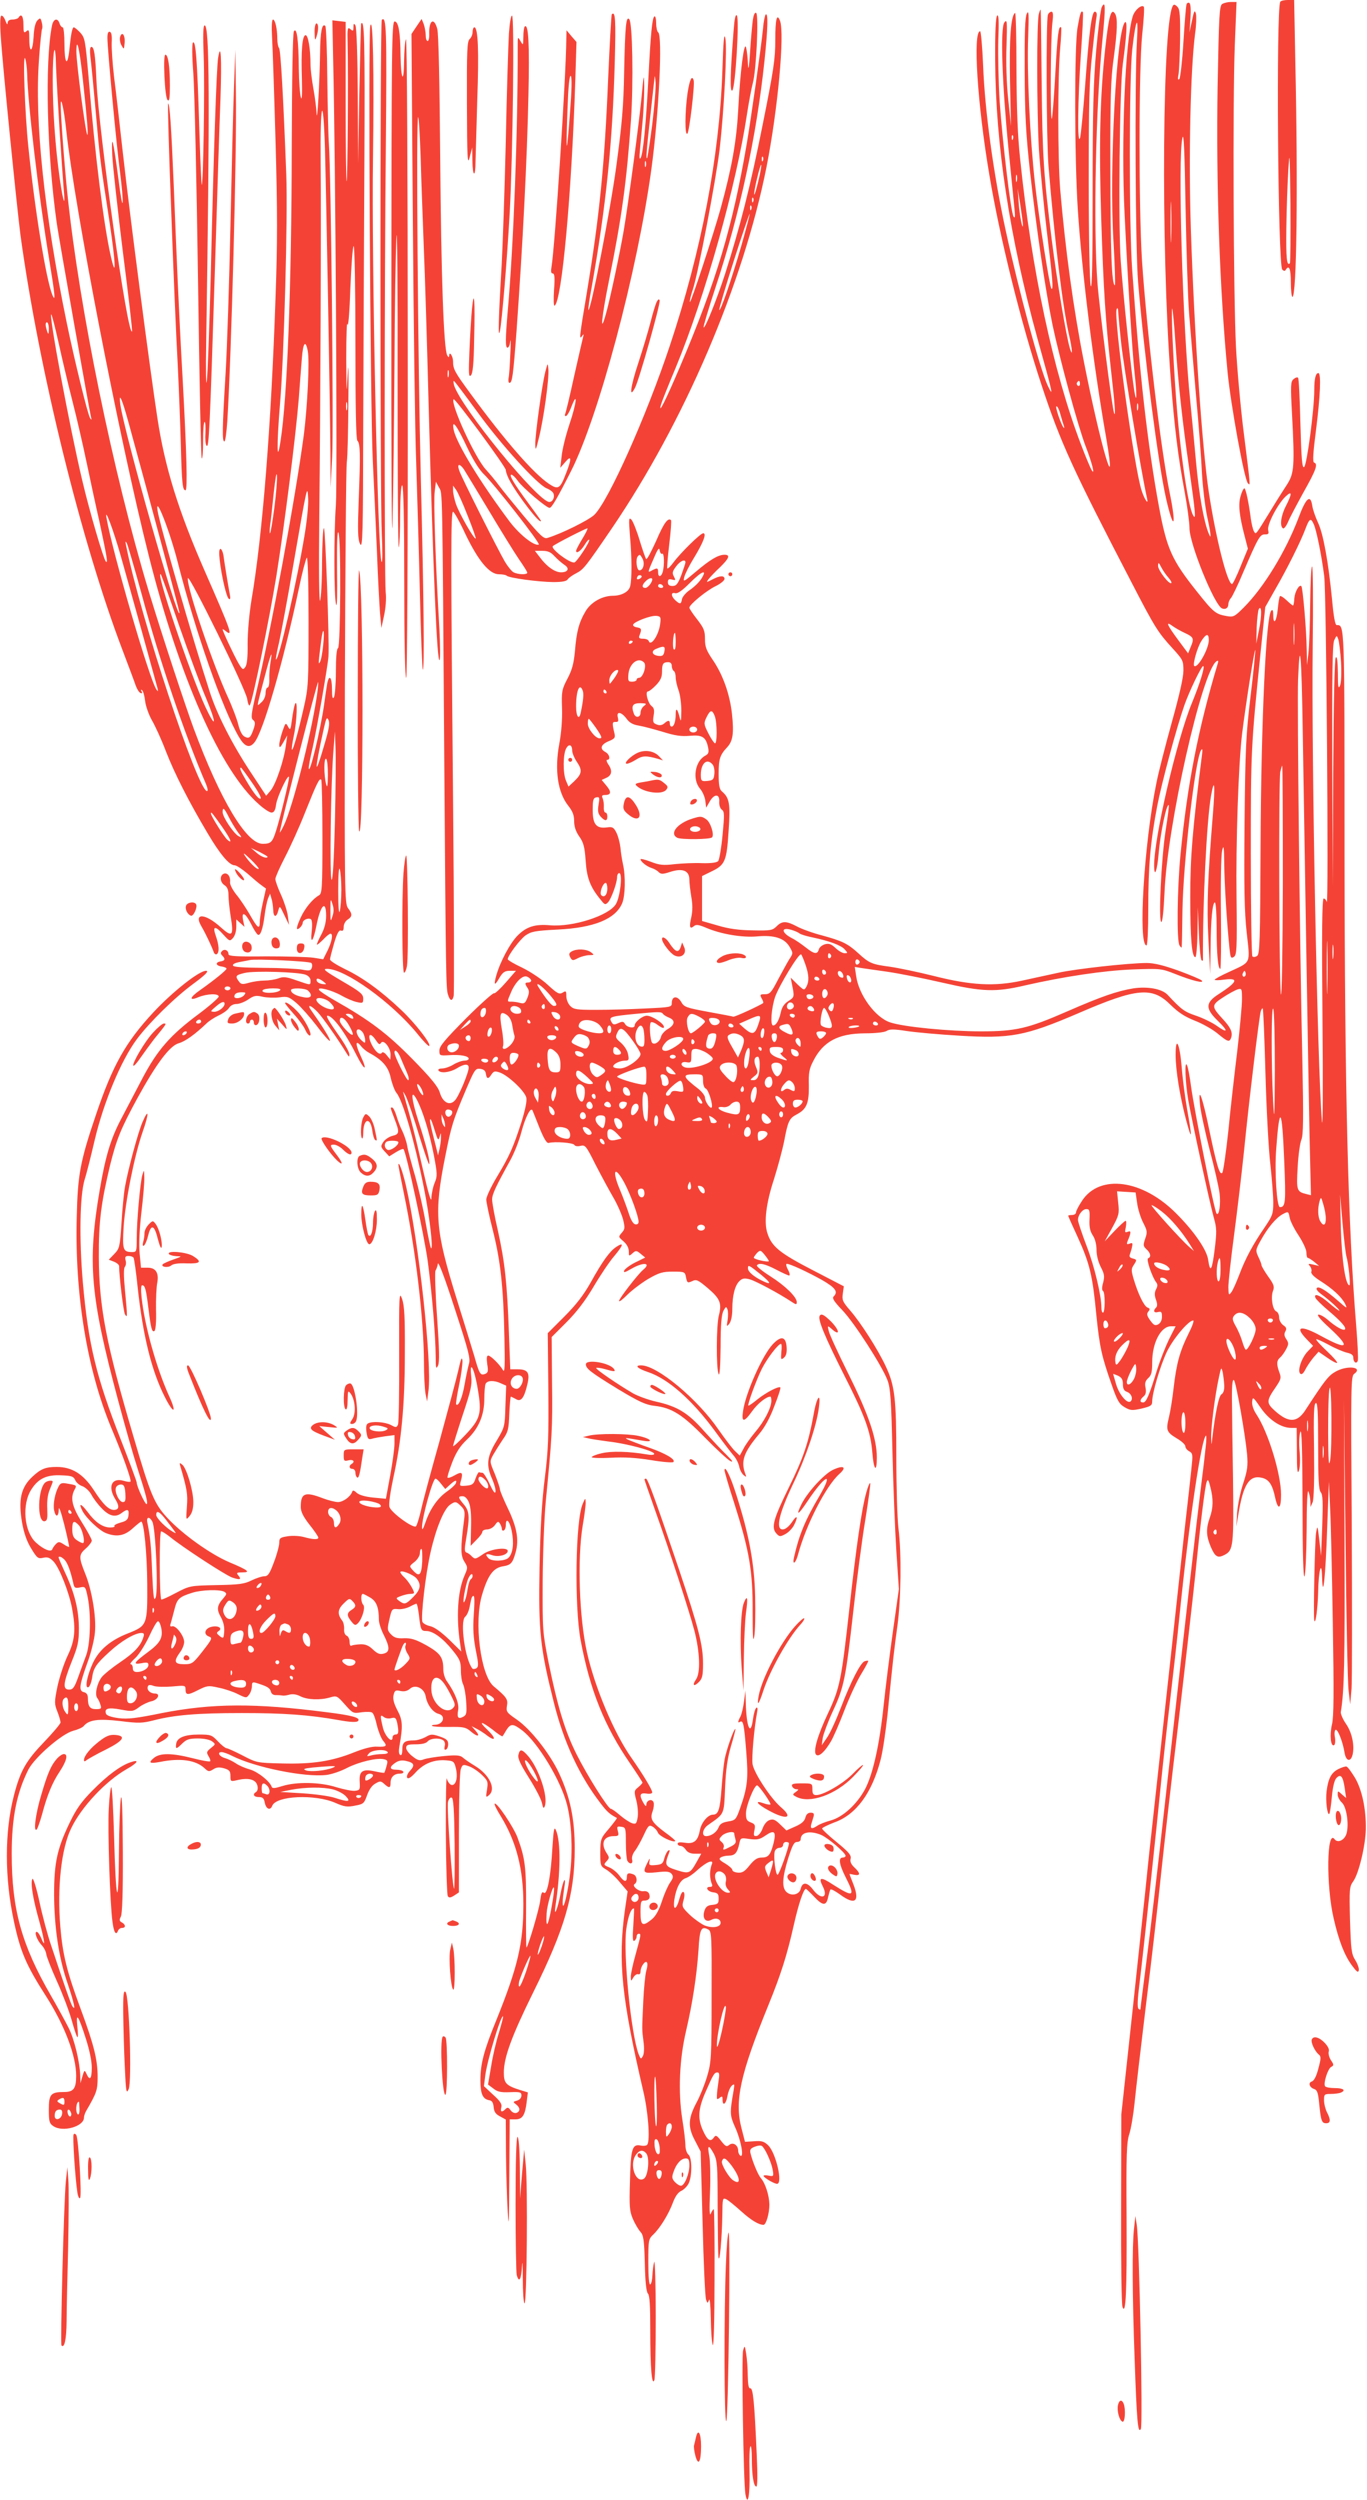 <?xml version="1.0" standalone="no"?>
<!DOCTYPE svg PUBLIC "-//W3C//DTD SVG 20010904//EN"
 "http://www.w3.org/TR/2001/REC-SVG-20010904/DTD/svg10.dtd">
<svg version="1.0" xmlns="http://www.w3.org/2000/svg"
 width="700pt" height="1280pt" viewBox="0 0 700 1280"
 preserveAspectRatio="xMidYMid meet">
<g transform="translate(0,1280) scale(0.1,-0.1)"
fill="#f44336" stroke="none">
<path d="M6556 12791 c-22 -34 -12 -1350 10 -1371 8 -8 14 -9 18 -1 17 27 26
5 26 -64 0 -41 4 -75 8 -75 22 0 29 559 15 1203 l-6 317 -33 0 c-18 0 -35 -4
-38 -9z m49 -1339 c-16 -16 -20 27 -18 181 1 95 6 228 10 297 7 109 8 87 11
-174 1 -164 0 -301 -3 -304z"/>
<path d="M6076 12778 c-3 -7 -10 -94 -16 -193 -6 -99 -16 -184 -21 -190 -7 -7
-9 1 -4 25 3 19 7 101 8 181 1 111 -1 150 -12 162 -7 9 -17 15 -21 12 -58 -36
-67 -1239 -15 -1915 19 -249 37 -395 71 -577 14 -76 25 -160 25 -186 -1 -79
128 -397 167 -412 18 -7 32 3 32 22 0 9 6 24 14 32 7 9 35 66 60 126 78 182
88 200 113 199 19 0 21 3 17 22 -7 27 49 135 90 173 33 31 33 14 1 -49 -26
-50 -33 -104 -15 -115 5 -3 16 11 25 31 8 21 45 90 80 154 65 115 75 145 54
152 -8 3 -5 52 10 167 22 172 27 291 12 291 -14 0 -21 -28 -21 -88 0 -97 -38
-385 -52 -393 -10 -7 -14 39 -19 221 -3 126 -8 233 -12 236 -4 4 -14 1 -23 -7
-15 -12 -16 -30 -8 -179 14 -263 11 -303 -24 -358 -17 -26 -56 -87 -86 -137
-79 -128 -74 -123 -85 -105 -5 8 -12 37 -16 65 -10 80 -26 155 -33 155 -4 0
-13 -17 -19 -39 -13 -42 -8 -97 21 -208 l16 -62 -37 -90 c-20 -50 -40 -91 -44
-91 -24 0 -83 234 -119 470 -34 224 -74 805 -92 1347 -12 370 -2 819 22 1003
6 41 7 86 4 100 -6 21 -10 15 -20 -35 l-13 -60 5 72 c3 45 1 74 -6 78 -5 3
-12 0 -14 -7z m13 -1583 c6 -77 22 -264 35 -415 14 -151 28 -333 31 -405 4
-71 16 -169 26 -217 21 -96 23 -127 8 -88 -25 61 -49 198 -64 360 -9 96 -22
238 -30 315 -39 378 -65 1249 -40 1350 7 29 11 -70 16 -360 4 -220 12 -463 18
-540z m-92 382 c-1 -45 -3 -5 -3 88 0 94 2 130 3 82 2 -48 2 -125 0 -170z m22
-532 c16 -225 36 -406 72 -654 31 -219 34 -256 19 -230 -27 45 -69 339 -89
619 -14 187 -25 446 -18 440 2 -3 10 -81 16 -175z"/>
<path d="M6259 12780 c-15 -9 -17 -56 -24 -422 -8 -502 10 -1035 51 -1463 16
-166 86 -551 104 -569 14 -14 14 -23 -20 250 -17 131 -35 334 -41 449 -13 266
-17 1250 -6 1543 l9 222 -29 0 c-15 0 -35 -5 -44 -10z"/>
<path d="M5642 12764 c-6 -11 -19 -113 -29 -225 -14 -164 -18 -305 -18 -722 0
-356 -3 -506 -10 -480 -5 22 -10 244 -10 533 0 407 3 523 18 655 9 88 19 172
22 188 3 18 0 27 -9 27 -16 0 -30 -110 -51 -400 -9 -118 -20 -228 -24 -245
-15 -51 -12 200 4 429 8 115 13 212 10 214 -9 10 -14 -4 -27 -78 -17 -95 -16
-669 1 -930 21 -324 79 -792 146 -1175 58 -338 -31 -32 -114 390 -55 277 -96
580 -122 885 -13 159 -13 582 0 725 5 55 7 102 5 104 -13 14 -19 -34 -30 -235
-7 -125 -15 -229 -18 -232 -9 -8 -6 422 3 491 5 41 4 57 -5 57 -6 0 -15 -7
-18 -16 -10 -27 -8 -634 3 -774 32 -387 72 -720 106 -868 16 -69 19 -115 4
-67 -19 61 -68 356 -93 555 -42 335 -48 427 -52 810 -2 201 -4 367 -5 370 -1
3 -5 -6 -9 -20 -12 -36 -11 -495 0 -695 6 -93 24 -280 40 -415 30 -244 35
-308 24 -298 -9 10 -63 351 -84 537 -26 234 -42 572 -35 751 4 119 3 141 -7
120 -9 -18 -12 -98 -11 -295 1 -219 6 -316 27 -510 34 -303 79 -609 116 -790
37 -174 129 -514 169 -619 34 -88 50 -154 31 -123 -6 10 -32 71 -56 135 -141
371 -252 891 -310 1457 -13 119 -18 257 -19 462 0 160 -3 289 -7 287 -22 -14
-30 -132 -26 -349 l5 -230 -14 135 c-9 82 -12 190 -9 275 4 128 3 138 -11 120
-21 -28 -12 -309 21 -645 14 -140 28 -280 31 -310 4 -39 3 -50 -5 -39 -14 23
-56 378 -71 589 -6 96 -9 237 -7 313 4 102 2 135 -6 127 -7 -8 -11 -81 -10
-228 2 -435 74 -907 217 -1427 79 -283 84 -306 52 -239 -40 87 -145 473 -214
789 -63 290 -108 615 -117 855 -4 94 -11 170 -15 170 -38 0 -14 -374 47 -734
53 -320 163 -762 267 -1076 98 -297 159 -430 463 -1015 119 -230 134 -253 211
-337 50 -55 53 -61 53 -111 0 -35 -21 -127 -59 -263 -32 -116 -69 -258 -80
-316 -63 -309 -94 -828 -50 -828 5 0 9 78 9 189 0 218 11 343 46 526 23 119
100 404 139 515 24 69 87 200 96 200 11 0 -16 -88 -58 -190 -78 -190 -194
-690 -193 -833 1 -66 16 -23 23 63 9 105 41 259 52 248 2 -2 -5 -60 -16 -129
-22 -139 -38 -469 -22 -469 6 0 12 61 16 148 13 341 193 1141 267 1187 8 5 10
2 6 -11 -100 -334 -156 -618 -191 -979 -17 -179 -20 -442 -5 -465 5 -8 10 -13
11 -10 1 3 3 88 4 190 4 244 65 769 95 819 7 11 9 5 5 -24 -49 -385 -60 -522
-60 -725 0 -216 8 -310 26 -310 5 0 10 56 11 128 l2 127 5 -132 c3 -72 9 -135
14 -139 4 -4 7 -3 7 2 -2 283 19 716 42 844 17 94 21 51 9 -97 -27 -330 -32
-472 -23 -643 l9 -175 2 130 c1 148 10 235 22 235 5 0 9 -60 9 -132 0 -132 7
-208 19 -208 3 0 5 127 3 282 -2 157 1 301 6 323 8 34 10 22 11 -70 1 -99 13
-295 27 -432 5 -46 7 -51 22 -42 15 10 17 38 14 302 -4 284 10 685 28 837 17
140 64 442 68 432 1 -5 -9 -111 -24 -234 -24 -202 -27 -263 -31 -648 -3 -334
-1 -455 11 -565 18 -163 25 -147 -91 -201 -40 -18 -73 -36 -73 -40 0 -3 23 -3
50 1 76 10 66 -13 -29 -74 -69 -44 -70 -74 -5 -137 56 -54 52 -67 -6 -25 -23
16 -70 39 -105 51 -60 20 -75 31 -146 107 -29 31 -103 44 -176 33 -83 -14
-160 -40 -341 -119 -199 -87 -262 -101 -439 -101 -162 0 -398 23 -465 46 -76
25 -161 141 -174 238 l-7 46 29 -5 c16 -2 79 -12 139 -20 61 -9 187 -34 282
-56 205 -47 271 -49 421 -14 202 46 404 76 552 82 143 5 146 5 220 -24 85 -34
151 -50 133 -32 -5 5 -59 28 -119 50 -76 27 -124 39 -162 39 -90 0 -364 -30
-453 -50 -46 -10 -129 -28 -184 -40 -141 -31 -262 -25 -455 24 -80 20 -181 41
-224 47 -91 12 -106 18 -162 70 -54 49 -82 62 -184 90 -47 12 -105 33 -129 46
-55 29 -76 29 -104 1 -21 -21 -31 -23 -122 -21 -72 1 -123 8 -180 25 l-80 23
0 115 0 115 47 23 c71 34 79 52 89 208 10 141 4 170 -35 203 -12 10 -16 33
-16 88 0 78 6 97 44 138 29 31 35 72 24 172 -11 99 -46 198 -97 273 -34 50
-41 68 -41 109 0 42 -6 56 -40 100 -22 28 -40 55 -40 60 0 16 89 89 136 111
24 12 44 28 44 36 0 19 -24 18 -63 -3 -31 -16 -32 -16 -18 3 8 10 34 38 58 60
47 46 54 64 23 64 -32 0 -74 -25 -147 -87 -63 -53 -66 -55 -59 -27 4 16 27 62
52 102 47 78 63 122 45 122 -14 0 -116 -100 -153 -150 -14 -19 -28 -33 -31
-30 -2 3 2 58 10 123 8 66 12 121 9 124 -15 15 -37 -15 -76 -106 -25 -55 -47
-97 -51 -93 -4 4 -19 48 -34 97 -15 50 -34 97 -42 105 -13 13 -14 4 -7 -85 10
-112 10 -219 1 -256 -7 -29 -44 -49 -90 -49 -55 -1 -113 -34 -140 -82 -33 -56
-45 -104 -53 -203 -6 -61 -14 -94 -38 -139 -29 -56 -31 -65 -28 -153 2 -56 -4
-128 -14 -181 -25 -134 -8 -249 46 -317 22 -28 30 -48 30 -78 0 -28 8 -53 26
-79 22 -31 28 -53 33 -125 6 -90 24 -136 80 -203 17 -22 21 -23 34 -10 17 17
47 101 47 130 0 11 5 20 11 20 18 0 5 -122 -17 -158 -34 -59 -220 -119 -337
-109 -77 7 -121 -7 -166 -52 -39 -39 -90 -135 -110 -206 -14 -51 -8 -54 17
-10 17 28 27 35 53 35 l31 0 -52 -60 c-29 -33 -56 -58 -60 -55 -5 3 -70 -55
-145 -130 -107 -108 -135 -141 -135 -163 0 -26 1 -27 50 -24 57 4 100 -4 100
-18 0 -6 -10 -10 -22 -10 -13 0 -38 -9 -56 -20 -18 -11 -44 -20 -58 -20 -14 0
-22 -4 -19 -10 10 -16 58 -11 93 10 39 24 62 26 62 4 0 -26 -51 -148 -71 -168
-27 -29 -62 -10 -77 41 -9 30 -44 73 -139 170 -129 131 -218 199 -400 302 -40
23 -75 46 -79 53 -12 19 66 -1 115 -29 25 -14 59 -29 78 -33 31 -7 33 -6 33
19 -1 22 -15 34 -108 88 -90 53 -102 63 -77 63 92 0 328 -169 462 -332 30 -38
58 -66 61 -63 11 10 -71 116 -142 183 -104 99 -200 168 -288 210 -43 21 -78
43 -78 50 0 8 10 45 21 84 15 50 25 68 35 64 10 -4 14 2 14 19 0 14 9 30 20
37 25 16 25 29 2 59 -17 23 -18 77 -16 1129 2 608 6 1128 10 1155 4 28 7 167
8 310 2 170 0 216 -4 135 -5 -111 -6 -101 -7 85 0 116 3 194 6 175 4 -20 11
55 15 183 5 119 12 217 17 217 5 0 9 -217 9 -493 0 -327 3 -496 10 -503 15
-15 16 -67 7 -299 -6 -164 -5 -205 7 -230 13 -26 15 47 16 615 1 355 4 961 6
1348 3 616 0 729 -17 700 -1 -2 -5 -163 -9 -358 l-6 -355 -2 345 c-1 202 -6
351 -12 360 -8 12 -10 10 -10 -9 0 -20 -2 -22 -16 -10 -14 12 -16 5 -14 -72 4
-167 0 -712 -5 -707 -3 3 -5 187 -5 410 l0 406 -34 4 -34 4 4 -201 c12 -503
22 -2172 14 -2280 -11 -150 -10 -470 1 -510 5 -18 7 55 5 178 -1 135 1 202 7
191 14 -25 11 -588 -2 -592 -7 -2 -11 -47 -11 -120 0 -64 -5 -124 -10 -132 -7
-11 -10 2 -10 43 0 59 -14 77 -24 30 -3 -16 -10 -64 -16 -108 -18 -130 -77
-373 -79 -327 -1 7 8 54 20 105 22 98 79 425 81 467 5 80 -16 651 -23 656 -5
3 -9 -75 -10 -173 0 -98 -5 -187 -10 -198 -5 -12 -7 151 -4 430 6 579 10 1513
7 1816 -3 309 13 361 22 69 7 -258 26 -1302 28 -1555 l1 -180 8 155 c8 152 -6
1468 -17 1605 -3 39 -6 188 -8 332 -1 145 -6 266 -10 270 -17 17 -26 -29 -27
-142 -2 -145 -15 -368 -18 -305 -1 25 -8 81 -16 125 -8 44 -15 100 -15 125 0
80 -12 150 -25 150 -17 0 -24 -78 -19 -225 2 -77 0 -111 -5 -95 -5 14 -10 81
-11 150 -1 145 -10 213 -25 190 -6 -9 -10 -246 -11 -595 -1 -706 -23 -1281
-57 -1500 -19 -129 -21 -32 -3 189 21 250 40 955 32 1171 -15 399 -29 641 -37
649 -5 6 -9 27 -9 47 0 51 -11 99 -22 99 -6 0 -8 -36 -5 -87 3 -49 11 -290 18
-538 10 -355 10 -523 0 -795 -22 -654 -67 -1224 -123 -1550 -12 -75 -20 -165
-20 -226 1 -68 -3 -107 -12 -119 -11 -16 -15 -14 -35 20 -22 38 -81 163 -81
173 0 2 7 -1 15 -8 40 -33 30 -5 -108 310 -134 306 -203 529 -241 780 -38 247
-141 1037 -176 1350 -17 151 -37 330 -46 397 -8 68 -13 146 -12 174 2 35 -1
53 -9 56 -9 3 -13 -7 -13 -31 0 -56 48 -568 66 -698 8 -64 14 -129 12 -145 -2
-15 -11 37 -21 117 -27 206 -38 249 -32 123 3 -56 28 -281 55 -499 28 -218 49
-399 46 -401 -23 -23 -169 1011 -182 1282 -6 137 -12 175 -26 175 -7 0 -9 -17
-5 -52 4 -29 16 -154 27 -278 21 -240 23 -256 71 -567 32 -214 35 -302 6 -173
-36 160 -80 510 -113 910 -17 195 -19 206 -43 233 -14 15 -29 27 -33 27 -8 0
-15 -34 -23 -117 -10 -89 -25 -68 -25 33 0 46 -4 84 -9 84 -5 0 -13 9 -16 20
-10 31 -32 24 -39 -12 -37 -187 -26 -654 25 -1013 10 -72 166 -954 175 -990 4
-16 3 -17 -5 -5 -12 19 -81 301 -120 491 -115 561 -165 1032 -141 1348 5 79
13 147 15 152 3 4 3 20 -1 34 -6 24 -8 25 -22 11 -11 -11 -18 -40 -20 -86 -5
-79 -22 -86 -22 -8 0 44 -2 49 -15 38 -13 -11 -15 -6 -15 34 0 43 -11 59 -25
36 -3 -5 -17 -10 -31 -10 -16 0 -24 -6 -25 -17 0 -12 -4 -8 -11 10 -5 15 -14
27 -20 27 -7 0 -9 -35 -4 -107 9 -145 83 -880 101 -1018 94 -686 312 -1572
523 -2125 30 -80 61 -161 67 -180 7 -19 18 -36 25 -38 8 -3 10 0 5 8 -5 8 -4
11 2 7 6 -4 13 -28 16 -55 3 -27 19 -71 34 -98 16 -27 49 -98 72 -159 46 -118
117 -257 213 -419 65 -110 112 -166 140 -166 9 0 39 -20 66 -43 27 -24 59 -51
72 -60 l22 -16 -16 -72 c-9 -39 -16 -85 -16 -101 0 -39 -12 -29 -51 40 -18 31
-48 77 -68 101 -20 25 -35 54 -33 65 3 29 -13 50 -32 43 -22 -9 -20 -44 4 -59
14 -9 20 -24 20 -51 0 -21 5 -69 11 -107 17 -102 9 -111 -51 -57 -78 71 -139
75 -100 7 22 -37 53 -103 64 -133 3 -10 10 -15 16 -12 14 9 12 46 -5 94 -18
51 -4 54 39 6 31 -34 33 -35 49 -17 10 11 17 35 17 57 l0 38 21 -19 21 -19 -7
33 c-10 49 11 40 40 -17 13 -27 29 -52 35 -56 13 -8 26 27 35 99 4 33 12 71
17 85 l11 26 7 -25 c5 -14 8 -40 9 -57 1 -40 16 -43 26 -5 7 27 8 26 31 -23
l24 -50 -6 45 c-3 25 -19 74 -35 109 -16 35 -29 71 -29 81 0 9 22 59 49 111
27 52 75 157 105 234 60 150 72 173 81 163 3 -3 6 -135 6 -294 0 -266 -2 -289
-18 -298 -31 -17 -70 -64 -92 -111 -25 -54 -27 -73 -6 -55 8 7 15 18 15 25 0
15 28 28 42 19 6 -4 8 -28 4 -63 -8 -70 9 -50 24 29 21 107 50 137 50 51 0
-32 -8 -64 -25 -96 -14 -26 -24 -49 -22 -51 2 -2 16 10 32 26 16 17 32 30 37
30 15 0 8 -39 -14 -85 l-23 -46 -50 8 c-27 4 -137 7 -242 7 -155 -2 -193 1
-193 11 0 20 -20 29 -33 16 -8 -8 -8 -14 1 -23 17 -17 15 -26 -8 -30 -29 -4
-26 -22 5 -26 14 -2 25 -7 25 -11 0 -8 -66 -61 -137 -111 -53 -37 -56 -56 -7
-35 45 18 104 20 104 3 -1 -7 -46 -47 -101 -88 -147 -109 -213 -185 -290 -331
-35 -67 -85 -162 -110 -210 -52 -99 -79 -189 -108 -359 -64 -374 -49 -545 94
-1080 36 -135 81 -292 100 -350 44 -137 55 -180 45 -180 -8 0 -50 91 -50 110
0 6 -36 103 -80 216 -128 326 -168 493 -196 811 -19 224 -15 441 9 523 10 30
33 122 52 204 46 194 135 407 215 515 65 87 194 214 292 286 60 44 80 65 63
65 -36 0 -172 -108 -269 -212 -143 -154 -209 -271 -295 -526 -80 -236 -93
-305 -98 -520 -11 -397 53 -784 176 -1080 59 -140 106 -271 99 -277 -2 -3 -18
-1 -35 4 -61 18 -83 -30 -42 -95 22 -36 19 -54 -9 -54 -26 1 -55 29 -102 102
-54 82 -111 118 -190 118 -57 0 -81 -10 -123 -49 -60 -55 -74 -119 -54 -236
10 -56 25 -97 47 -133 30 -49 35 -53 61 -47 23 5 34 1 54 -20 30 -33 79 -158
94 -239 20 -109 15 -164 -23 -243 -19 -40 -42 -111 -52 -158 -16 -79 -16 -88
0 -128 9 -23 16 -48 16 -55 0 -7 -38 -52 -85 -101 -92 -96 -121 -146 -154
-274 -48 -187 -48 -421 1 -647 33 -153 62 -221 164 -380 95 -149 154 -304 154
-407 0 -65 -13 -83 -61 -83 -69 0 -79 -11 -79 -90 0 -60 3 -71 22 -84 48 -34
158 -3 158 43 0 9 6 26 13 37 52 90 57 104 57 171 0 89 -20 167 -85 343 -72
194 -94 282 -106 425 -17 201 5 401 55 504 52 110 178 243 283 303 59 33 70
53 21 36 -52 -18 -117 -66 -195 -145 -57 -58 -82 -93 -117 -166 -64 -133 -79
-205 -79 -367 1 -168 24 -324 69 -454 34 -101 44 -147 24 -116 -8 14 -32 81
-108 310 -18 52 -45 153 -60 224 -16 73 -32 124 -36 117 -11 -18 2 -101 36
-220 28 -103 32 -140 8 -81 -7 16 -17 30 -22 30 -14 0 1 -42 25 -68 12 -12 23
-34 24 -47 2 -13 26 -75 54 -137 28 -62 62 -151 75 -197 13 -46 26 -87 30 -90
4 -3 4 21 0 54 -8 77 5 59 44 -63 18 -57 30 -113 30 -147 0 -58 -10 -70 -27
-32 -10 21 -11 21 -21 -13 l-10 -35 -1 37 c-2 70 -30 187 -59 245 -16 32 -57
107 -91 166 -151 261 -201 443 -201 727 0 183 25 310 85 430 32 63 172 184
229 199 24 6 49 17 55 25 27 32 76 38 187 25 94 -12 113 -11 172 4 106 27 221
37 450 37 219 0 342 -9 496 -36 60 -11 92 -12 99 -5 16 16 -27 29 -158 45
-371 48 -590 46 -846 -4 -132 -27 -175 -32 -222 -26 -37 5 -60 13 -64 22 -10
28 11 34 75 22 59 -11 64 -10 94 12 17 13 45 26 62 30 35 7 50 40 19 40 -24 0
-43 19 -36 36 3 9 11 10 30 3 13 -5 56 -6 94 -3 64 6 69 6 69 -13 0 -32 10
-33 63 -6 48 24 54 25 106 13 31 -6 76 -21 99 -33 43 -21 44 -21 58 -2 8 10
14 30 14 43 0 20 4 22 23 16 55 -17 69 -25 74 -44 3 -12 13 -19 27 -18 11 0
26 -1 31 -2 6 -2 22 0 36 4 18 5 37 2 57 -8 35 -18 101 -21 152 -6 34 10 36 9
76 -36 40 -45 42 -47 85 -40 24 3 49 3 55 -2 7 -4 17 -33 24 -65 8 -32 22 -67
32 -79 23 -27 17 -32 -31 -30 -24 2 -67 -9 -115 -28 -116 -47 -217 -62 -371
-58 -130 3 -132 4 -203 41 -39 20 -76 37 -82 37 -6 0 -26 16 -44 35 -31 33
-37 35 -97 35 -74 0 -113 -16 -117 -48 -4 -28 1 -28 32 3 21 20 35 25 79 25
32 0 61 -6 73 -15 19 -14 18 -15 -6 -34 -22 -18 -24 -22 -12 -42 7 -11 11 -23
8 -26 -3 -3 -44 4 -90 16 -107 27 -166 27 -197 2 -32 -26 -23 -31 31 -21 104
21 183 9 227 -32 20 -19 24 -19 45 -6 17 11 31 12 56 5 27 -8 32 -15 32 -39 0
-28 1 -29 32 -22 45 11 76 8 93 -6 17 -14 20 -46 5 -55 -18 -11 -10 -25 15
-25 20 0 27 -6 31 -30 7 -32 28 -40 38 -15 19 52 219 61 324 15 45 -20 61 -22
100 -14 44 8 47 12 62 54 10 28 25 50 42 59 24 14 28 14 46 -2 25 -23 32 -21
32 6 0 29 18 47 48 47 13 0 20 4 17 10 -3 6 -19 10 -36 10 -35 0 -37 14 -4 36
16 11 34 14 54 9 42 -9 47 -22 21 -50 -13 -14 -19 -29 -15 -36 5 -8 20 1 45
29 42 45 94 65 155 60 37 -3 41 -6 49 -39 12 -48 1 -91 -22 -87 -9 2 -20 17
-24 33 -3 17 -6 -109 -5 -280 1 -170 6 -316 10 -322 6 -10 14 -9 33 3 l24 16
0 303 c0 170 4 315 10 329 8 23 12 24 40 14 17 -5 47 -25 66 -43 32 -31 34
-36 28 -76 -7 -40 -6 -43 9 -30 39 31 4 105 -70 150 -27 16 -55 36 -64 44 -13
11 -33 13 -95 7 -44 -4 -90 -12 -104 -17 -20 -8 -31 -6 -57 15 -18 13 -33 33
-33 43 0 16 8 19 49 19 31 0 53 5 61 15 14 16 57 20 79 6 8 -5 12 -18 8 -31
-3 -14 -1 -20 6 -17 7 2 12 15 12 28 0 19 -8 27 -43 39 -39 13 -46 13 -73 -3
-17 -9 -43 -17 -59 -17 -48 0 -60 -9 -60 -47 0 -22 -4 -32 -11 -27 -7 4 -8 20
-4 43 19 105 17 135 -10 185 -18 35 -24 57 -20 77 6 25 10 28 36 22 20 -4 35
0 49 12 27 24 73 2 80 -40 7 -42 37 -82 66 -89 39 -10 24 -56 -20 -56 -10 0
-17 -3 -13 -6 3 -3 43 -6 87 -5 74 1 85 -1 112 -24 35 -30 50 -25 22 6 l-19
22 25 -13 c14 -7 40 -23 57 -37 44 -32 42 -9 -3 33 -47 45 -29 43 30 -2 25
-21 48 -35 49 -33 2 2 11 16 20 32 22 34 34 34 80 -1 79 -59 200 -258 231
-383 22 -89 29 -215 17 -336 -11 -105 -39 -224 -40 -163 0 14 4 46 8 72 12 73
-5 47 -19 -29 -13 -72 -35 -126 -26 -63 27 175 28 332 3 390 -9 21 -12 6 -18
-85 -8 -149 -27 -249 -44 -235 -10 8 -14 -2 -19 -42 -6 -46 -63 -238 -70 -238
-2 0 -3 91 -2 203 1 209 -5 254 -44 360 -21 55 -107 183 -117 173 -3 -3 11
-32 32 -65 80 -132 115 -270 115 -450 0 -200 -28 -319 -138 -592 -64 -156 -82
-225 -82 -309 0 -70 12 -96 45 -102 14 -2 21 -12 23 -36 2 -24 11 -36 33 -47
l29 -16 1 -177 c1 -97 5 -231 9 -297 5 -94 7 -56 8 178 l2 297 30 0 c35 0 49
21 57 89 l6 49 -39 12 c-73 23 -84 35 -84 90 0 77 41 188 150 409 163 329 213
502 213 736 0 155 -23 264 -81 389 -48 101 -144 223 -216 273 -51 35 -55 40
-50 70 6 33 -1 44 -68 100 -67 56 -102 331 -59 470 29 98 57 136 105 144 43 7
51 16 67 74 17 62 6 126 -39 220 -23 48 -42 93 -42 101 0 7 -12 42 -26 78 -27
64 -27 64 -8 99 11 19 33 54 49 78 27 38 30 52 33 131 2 48 6 88 8 88 2 0 13
-6 25 -12 26 -17 43 4 59 73 15 61 4 79 -50 79 l-37 0 -7 188 c-9 252 -21 362
-56 520 -17 73 -30 145 -30 161 0 27 18 65 93 201 20 36 46 101 57 145 21 78
48 130 57 110 2 -5 19 -46 36 -90 23 -56 37 -79 47 -76 32 8 124 1 131 -10 4
-7 17 -9 32 -5 24 6 29 -1 77 -97 29 -56 70 -132 91 -168 21 -36 43 -87 50
-113 10 -42 9 -49 -7 -67 -18 -21 -18 -21 9 -44 17 -15 27 -34 27 -51 0 -26 1
-26 19 -10 17 15 20 15 42 -3 l23 -19 -51 -25 c-28 -14 -53 -33 -57 -42 -4
-12 5 -9 38 10 60 35 104 31 59 -6 -27 -23 -123 -147 -123 -159 0 -7 19 8 43
32 23 23 72 60 107 81 56 32 73 37 126 37 60 0 62 -1 67 -30 6 -28 8 -29 31
-19 22 11 30 7 81 -36 63 -54 72 -77 56 -140 -13 -51 -14 -271 -1 -300 5 -12
9 41 10 140 0 116 5 167 15 185 12 22 14 23 20 7 4 -9 4 -34 1 -55 -6 -34 -5
-36 9 -18 9 12 15 41 15 75 0 69 14 123 38 144 14 13 25 15 53 7 31 -9 147
-71 212 -114 24 -16 27 -16 27 -2 0 26 -58 83 -135 132 -41 26 -72 51 -69 56
10 15 42 8 99 -22 31 -16 61 -30 66 -30 5 0 3 14 -6 30 -9 16 -11 30 -6 30 17
0 105 -41 179 -82 71 -41 85 -61 61 -85 -9 -9 2 -26 44 -70 63 -66 206 -289
232 -360 15 -40 19 -103 25 -363 4 -173 13 -403 20 -510 l13 -195 -31 -220
c-17 -121 -38 -290 -47 -375 -21 -202 -55 -354 -96 -431 -42 -77 -113 -142
-176 -159 -26 -7 -57 -19 -68 -27 -27 -18 -37 -16 -31 7 3 11 9 29 12 40 4 15
1 20 -15 20 -14 0 -23 -9 -27 -26 -5 -18 -20 -31 -52 -45 l-45 -20 -32 31
c-26 25 -36 29 -55 22 -14 -5 -28 -23 -35 -43 -7 -19 -20 -36 -30 -38 -15 -2
-17 2 -12 28 6 27 3 33 -18 41 -21 8 -25 16 -25 47 0 38 42 143 57 143 10 -1
74 -93 68 -98 -2 -2 -18 0 -34 6 -51 18 -35 -4 26 -37 91 -50 128 -39 61 18
-51 44 -135 171 -144 218 -6 32 8 188 23 267 4 19 2 27 -4 23 -6 -4 -13 -29
-17 -57 -12 -93 -34 -44 -37 85 l-2 60 -7 -55 c-4 -31 -12 -65 -18 -77 -14
-26 -15 -36 -3 -28 17 10 21 -11 32 -147 12 -144 7 -187 -31 -295 -21 -59 -24
-62 -62 -68 -29 -5 -42 -13 -48 -30 -10 -25 -38 -45 -64 -45 -25 0 -19 37 10
57 85 60 81 50 87 190 4 95 12 150 30 213 14 47 24 86 23 88 -7 6 -46 -106
-55 -153 -5 -27 -12 -95 -16 -150 -8 -109 -16 -135 -44 -135 -26 0 -60 -41
-67 -80 -10 -54 -30 -71 -75 -64 -26 4 -39 3 -39 -5 0 -6 7 -11 15 -11 8 0 20
-9 27 -20 9 -13 24 -20 46 -20 l33 0 -23 -41 c-34 -61 -39 -63 -103 -43 -60
19 -63 26 -39 88 5 13 4 17 -4 12 -6 -4 -15 -21 -20 -39 -7 -28 -13 -32 -44
-35 -33 -3 -36 -1 -32 20 3 18 1 16 -10 -7 -27 -53 -23 -57 47 -50 50 6 66 4
76 -8 10 -13 9 -21 -7 -44 -11 -15 -30 -58 -42 -95 -15 -46 -31 -76 -51 -93
-49 -40 -59 -34 -59 35 0 53 2 60 19 60 24 0 33 13 25 35 -4 10 -15 15 -29 13
-24 -3 -61 27 -45 37 16 10 12 42 -6 49 -26 10 -34 7 -34 -14 0 -28 -15 -25
-39 9 -11 15 -34 34 -51 41 -29 12 -30 14 -14 31 15 17 15 20 0 43 -31 48 -15
86 36 86 26 0 28 3 22 26 -6 23 -4 25 17 22 23 -3 24 -6 24 -83 0 -44 4 -86 8
-92 13 -20 30 -15 24 7 -3 11 3 30 14 44 11 14 31 50 45 80 23 50 28 55 45 45
11 -6 24 -20 28 -31 6 -18 79 -53 89 -43 2 2 -21 22 -52 44 -68 51 -79 69 -64
108 6 17 8 37 5 46 -8 21 -37 11 -37 -12 -1 -11 -5 -8 -15 9 -23 40 -19 53 15
48 18 -3 30 0 30 6 0 14 -48 93 -106 176 -89 126 -188 361 -228 540 -40 178
-50 481 -22 650 9 52 16 106 15 120 -1 23 -2 22 -15 -9 -37 -83 -43 -522 -11
-696 48 -258 123 -443 253 -632 35 -51 64 -96 64 -99 0 -3 -10 -14 -22 -24
-21 -17 -22 -20 -9 -69 7 -29 10 -67 6 -87 -5 -30 -9 -34 -28 -28 -12 4 -40
22 -61 40 -22 19 -43 34 -48 34 -14 0 -121 170 -176 280 -59 118 -97 244 -143
470 -30 152 -31 160 -30 415 1 142 8 327 16 410 32 328 35 378 32 605 l-2 235
75 75 c52 52 95 108 138 180 34 58 82 130 107 159 48 57 52 75 10 47 -33 -22
-70 -73 -131 -183 -35 -62 -73 -112 -134 -173 l-85 -85 3 -286 c2 -242 0 -311
-18 -455 -15 -119 -23 -254 -27 -459 -6 -327 3 -412 73 -690 51 -205 132 -378
241 -519 32 -42 46 -54 82 -73 2 -1 -16 -25 -40 -54 -43 -50 -44 -53 -45 -122
0 -68 1 -71 30 -88 17 -10 49 -39 70 -65 l40 -47 -14 -96 c-36 -263 -17 -448
94 -926 25 -104 36 -251 21 -274 -3 -6 -19 -8 -34 -5 -44 9 -51 -16 -55 -183
-4 -130 -2 -153 15 -193 11 -25 28 -54 38 -65 16 -17 20 -41 23 -162 2 -95 8
-147 16 -155 9 -9 12 -62 12 -189 0 -191 8 -287 21 -254 4 11 7 157 7 325 0
168 -4 294 -8 280 -4 -14 -8 -44 -9 -67 -1 -23 -5 -45 -11 -48 -6 -4 -10 36
-10 113 0 114 1 119 25 142 34 32 79 104 101 164 11 30 26 52 41 59 14 6 31
23 39 38 19 38 19 133 -1 149 -8 7 -15 27 -15 46 0 18 -7 79 -16 135 -22 139
-15 308 20 455 33 142 54 281 63 412 6 108 14 123 50 104 17 -9 18 -30 17
-344 0 -315 -2 -337 -23 -408 -12 -41 -36 -100 -52 -130 -45 -84 -48 -127 -11
-197 l30 -58 10 -370 c5 -203 13 -379 18 -389 7 -19 8 -19 15 0 4 10 8 -32 9
-96 1 -63 5 -124 10 -135 5 -12 9 129 9 338 1 196 -1 357 -4 357 -3 0 -10 -10
-15 -23 -7 -15 -8 22 -4 113 3 74 1 156 -4 183 -11 57 -3 60 24 10 17 -34 19
-61 19 -268 1 -126 2 -243 4 -260 6 -41 18 97 20 213 1 90 1 92 22 82 11 -6
45 -34 75 -61 50 -45 89 -69 114 -69 13 0 30 59 30 104 -1 47 -21 109 -43 134
-15 17 -43 84 -54 129 -4 18 1 25 22 33 15 6 31 8 36 4 15 -9 47 -78 55 -118
7 -38 6 -39 -20 -34 -14 3 -26 2 -26 -1 0 -9 55 -41 69 -41 31 0 -5 157 -45
197 -21 20 -33 24 -72 21 l-47 -3 -18 70 c-36 139 -7 274 138 630 65 160 95
255 130 410 24 107 50 185 62 185 2 0 21 -18 43 -41 44 -47 62 -47 71 0 4 17
9 35 12 38 4 3 25 -9 49 -26 76 -56 102 -37 69 50 -12 30 -21 55 -21 55 0 1
11 -1 25 -4 32 -6 32 8 0 38 -17 16 -23 30 -19 45 4 17 -9 33 -70 83 -42 34
-76 66 -76 71 0 4 28 18 62 31 113 40 194 152 238 323 11 43 26 147 35 230 28
285 35 342 51 457 18 135 21 367 5 495 -6 50 -11 212 -11 360 0 308 -8 372
-54 470 -40 86 -128 224 -184 288 -37 43 -41 52 -36 85 l5 37 -160 83 c-168
87 -209 120 -231 188 -19 56 -7 155 34 279 19 61 43 149 52 195 19 101 26 115
64 135 50 26 63 56 62 146 -2 67 2 88 23 128 50 99 127 140 263 141 54 0 100
5 112 12 15 10 37 10 102 0 46 -7 167 -18 270 -24 263 -16 337 -2 608 114 302
131 381 138 475 43 39 -38 72 -60 123 -80 39 -15 92 -45 117 -66 53 -44 61
-46 70 -20 8 27 -3 51 -45 96 -57 62 -57 70 3 109 29 19 62 37 75 41 21 6 22
4 22 -51 0 -32 -11 -150 -24 -263 -14 -113 -35 -298 -46 -411 -12 -113 -26
-209 -31 -214 -13 -14 -28 35 -65 212 -36 176 -60 241 -49 137 3 -33 25 -136
49 -230 25 -93 47 -193 51 -222 7 -57 -2 -120 -15 -106 -11 10 -115 532 -131
652 -6 47 -15 95 -20 106 -14 36 -10 -84 6 -178 20 -111 109 -523 131 -602 15
-53 15 -72 4 -162 -13 -106 -23 -123 -33 -54 -6 51 -72 147 -163 238 -173 175
-392 204 -483 66 -17 -26 -31 -52 -31 -60 0 -7 -9 -13 -20 -13 -11 0 -20 -2
-20 -4 0 -2 22 -52 50 -112 60 -132 75 -194 94 -394 17 -167 27 -212 79 -360
28 -80 38 -98 66 -114 29 -17 38 -18 87 -7 46 11 54 16 54 35 0 44 41 182 74
253 32 68 112 163 136 163 6 0 -5 -31 -24 -68 -44 -88 -62 -154 -76 -277 -6
-55 -17 -122 -24 -150 -16 -67 -13 -76 39 -108 25 -14 45 -33 45 -41 0 -9 9
-20 20 -26 16 -8 18 -18 14 -58 -2 -26 -20 -189 -40 -362 -32 -296 -95 -871
-164 -1500 -17 -151 -32 -300 -35 -330 -3 -30 -32 -300 -64 -600 l-59 -545 -1
-481 c-1 -264 2 -491 7 -504 17 -47 23 75 21 460 -2 319 0 383 14 425 9 28 21
100 27 160 6 61 33 292 60 515 28 223 61 515 75 650 14 135 54 488 90 785 35
297 73 632 85 745 26 262 50 458 59 483 6 17 10 12 19 -26 16 -62 15 -106 -3
-157 -20 -58 -19 -92 6 -151 22 -50 35 -57 70 -39 45 24 47 45 43 390 -3 179
-5 345 -5 370 -2 97 1 144 10 134 11 -11 58 -280 67 -379 5 -59 2 -82 -20
-150 -15 -44 -28 -111 -31 -150 l-4 -70 10 60 c25 155 56 204 119 190 38 -8
56 -35 70 -103 15 -66 30 -58 30 16 0 106 -66 321 -126 411 -16 24 -24 50 -22
66 3 26 5 24 43 -31 43 -63 105 -104 157 -104 l28 0 1 -122 c0 -93 3 -117 10
-98 6 14 8 57 4 100 -4 43 -2 86 4 100 7 17 10 -92 11 -365 0 -256 4 -385 10
-375 5 8 10 112 11 235 0 132 4 212 9 200 5 -11 9 -33 10 -50 l1 -30 11 25 c6
16 9 114 7 264 -3 185 -1 240 9 243 9 4 12 -44 12 -218 0 -171 3 -226 13 -238
11 -13 12 -49 8 -171 l-6 -155 -9 80 c-9 79 -10 79 -17 35 -6 -41 -14 -421 -9
-445 6 -28 18 61 20 145 2 112 18 169 20 75 4 -126 18 5 26 248 l9 242 6 -130
c4 -71 10 -339 14 -595 6 -360 5 -477 -4 -517 -13 -54 -7 -118 11 -107 5 4 7
21 4 39 -4 19 -2 36 3 39 10 7 37 -59 46 -116 7 -44 31 -51 41 -12 12 46 -3
115 -33 158 -16 23 -28 51 -27 61 18 110 21 259 19 880 l-3 720 8 -711 c4
-391 11 -742 16 -780 l8 -69 7 80 c3 44 3 422 1 839 -5 716 -4 760 12 772 49
36 -35 46 -95 12 -37 -21 -55 -44 -157 -201 -41 -61 -85 -61 -153 0 -45 41
-45 51 4 122 27 40 29 47 18 76 -15 42 -14 60 5 76 8 7 22 26 30 42 13 25 14
31 1 51 -11 16 -12 27 -5 40 8 14 5 21 -11 32 -12 9 -21 26 -21 40 0 13 -6 27
-14 30 -19 7 -30 73 -17 106 8 21 4 33 -25 73 -19 27 -34 53 -34 58 0 5 -7 24
-16 42 -15 33 -15 36 11 83 36 66 80 119 115 137 27 14 28 14 34 -18 3 -18 24
-59 46 -92 22 -34 40 -72 40 -87 0 -16 3 -28 8 -28 4 0 18 -9 32 -20 l25 -21
-30 7 c-26 6 -28 5 -17 -8 7 -9 10 -22 7 -29 -3 -9 13 -25 42 -44 67 -42 111
-83 130 -118 14 -29 12 -28 -37 15 -61 53 -97 75 -107 64 -5 -5 5 -18 21 -30
41 -29 102 -85 94 -86 -4 0 -28 18 -53 40 -46 40 -79 52 -69 26 3 -8 33 -37
67 -66 64 -54 93 -87 84 -96 -8 -8 -47 14 -85 47 -18 16 -40 29 -50 29 -11 -1
9 -25 56 -68 111 -102 95 -117 -44 -41 -104 57 -137 49 -72 -18 l32 -33 -27
-28 c-32 -33 -54 -99 -39 -114 7 -7 16 0 26 20 8 16 27 44 41 61 l27 31 45
-31 c24 -17 47 -29 50 -26 3 3 -20 30 -51 59 -31 29 -56 56 -56 61 0 4 28 -8
63 -27 34 -19 77 -37 95 -41 22 -5 32 -12 32 -25 0 -24 16 -35 23 -16 3 8 -1
88 -8 177 -42 510 -59 1207 -60 2430 0 1175 1 1159 -40 1159 -8 0 -16 42 -24
133 -19 192 -45 336 -72 392 -13 28 -26 66 -29 85 -9 62 -32 43 -71 -62 -65
-171 -177 -355 -280 -458 -47 -47 -53 -50 -87 -44 -57 10 -68 19 -150 122
-132 165 -157 222 -197 437 -59 321 -100 682 -137 1210 -17 236 -16 982 0
1132 18 159 33 187 24 43 -12 -198 -8 -1072 6 -1235 32 -381 103 -930 143
-1106 39 -172 55 -149 19 27 -46 223 -118 831 -142 1189 -17 269 -17 983 1
1158 8 75 12 140 8 143 -12 12 -46 -17 -56 -48 -39 -121 -61 -636 -42 -1018
17 -352 40 -712 51 -810 12 -105 12 -168 -1 -95 -15 91 -58 497 -70 670 -13
189 -6 890 11 1010 19 141 24 218 12 212 -44 -28 -83 -746 -60 -1124 7 -123
10 -223 7 -223 -16 0 -23 180 -23 595 -1 363 2 462 17 567 19 141 21 206 7
228 -20 32 -32 -12 -50 -174 -27 -247 -33 -491 -21 -871 12 -377 22 -525 51
-787 19 -166 24 -237 15 -213 -10 25 -76 544 -85 665 -22 288 -9 907 26 1253
16 164 15 197 -4 161z m-5218 -369 c22 -202 29 -291 23 -285 -9 9 -57 374 -56
428 1 78 16 16 33 -143z m-119 -260 c8 -126 18 -261 21 -300 10 -104 -2 -75
-20 50 -23 163 -36 348 -36 509 0 159 14 210 17 64 2 -51 10 -196 18 -323z
m-166 289 c3 -151 58 -620 112 -947 31 -189 35 -229 17 -187 -32 79 -90 436
-123 760 -18 174 -29 486 -16 450 5 -14 9 -48 10 -76z m200 -289 c44 -404 271
-1576 422 -2177 157 -625 368 -1103 564 -1275 26 -24 56 -43 65 -43 13 0 20
11 24 43 7 43 65 164 66 137 0 -20 -46 -211 -67 -275 -18 -57 -26 -65 -68 -65
-83 0 -217 224 -353 590 -47 128 -165 487 -231 705 -181 600 -355 1448 -415
2025 -15 137 -37 432 -35 468 1 43 17 -31 28 -133z m4848 -47 c-3 -8 -6 -5 -6
6 -1 11 2 17 5 13 3 -3 4 -12 1 -19z m20 -215 c-3 -10 -5 -4 -5 12 0 17 2 24
5 18 2 -7 2 -21 0 -30z m31 -223 c0 -40 -18 52 -22 114 l-5 71 14 -85 c7 -47
13 -92 13 -100z m503 -605 c13 -123 102 -658 133 -798 8 -35 -13 -5 -28 41
-38 115 -145 889 -128 929 5 12 8 3 9 -27 2 -25 8 -90 14 -145z m-5441 0 c17
-77 48 -210 70 -295 22 -85 55 -229 74 -320 19 -91 48 -226 65 -300 38 -178
45 -217 33 -205 -12 13 -83 254 -121 416 -64 270 -175 865 -158 849 3 -3 20
-68 37 -145z m-50 73 c0 -36 -4 -35 -14 5 -4 16 -2 27 4 27 5 0 10 -14 10 -32z
m1326 -115 c10 -51 -2 -284 -20 -428 -42 -316 -167 -995 -245 -1325 -25 -107
-27 -127 -15 -136 11 -9 12 -18 3 -45 -16 -46 -23 -53 -47 -40 -13 7 -24 30
-32 62 -7 29 -30 88 -50 133 -78 168 -216 575 -208 616 5 24 297 -569 304
-619 4 -27 10 -38 14 -30 15 27 101 448 135 659 41 256 100 721 115 910 5 74
13 168 16 208 6 78 19 94 30 35z m3954 -169 c0 -8 -5 -12 -10 -9 -6 4 -8 11
-5 16 9 14 15 11 15 -7z m-4871 -200 c104 -379 261 -964 260 -971 -5 -57 -282
918 -303 1067 -9 70 9 28 43 -96z m1118 69 c-3 -10 -5 -2 -5 17 0 19 2 27 5
18 2 -10 2 -26 0 -35z m4050 0 c-3 -10 -5 -4 -5 12 0 17 2 24 5 18 2 -7 2 -21
0 -30z m-397 -24 c6 -22 14 -48 17 -57 3 -9 4 -15 0 -12 -12 11 -46 110 -37
110 5 0 14 -18 20 -41z m-4025 -478 c-9 -69 -19 -128 -22 -131 -3 -3 -3 15 0
40 4 25 12 101 19 170 8 71 14 108 16 86 2 -21 -4 -95 -13 -165z m155 -138
c-37 -230 -134 -652 -147 -639 -2 2 5 42 16 87 10 46 45 230 75 409 69 398 70
403 74 328 2 -31 -6 -114 -18 -185z m-650 -141 c90 -354 230 -754 314 -896 29
-49 53 -58 78 -28 45 52 149 413 228 787 17 83 36 154 41 160 5 5 9 -123 9
-325 0 -321 -1 -340 -25 -445 -30 -132 -55 -219 -60 -213 -3 2 2 36 10 74 16
75 20 195 5 158 -4 -11 -11 -47 -15 -79 -7 -53 -9 -56 -20 -35 -12 22 -13 21
-29 -25 -9 -27 -16 -58 -16 -69 1 -17 5 -14 21 14 l20 35 -7 -50 c-9 -75 -52
-201 -78 -232 l-23 -27 -81 123 c-93 141 -170 292 -207 406 -89 275 -258 862
-268 930 -14 90 62 -102 103 -263z m-292 33 c44 -155 181 -649 189 -680 3 -16
2 -17 -6 -5 -35 48 -227 710 -256 880 -10 58 36 -64 73 -195z m6109 162 c14
-30 40 -158 54 -267 11 -84 23 -1704 13 -1667 -3 9 -10 17 -16 17 -8 0 -10
-175 -6 -617 3 -340 2 -575 -3 -523 -23 286 -54 1853 -47 2438 3 221 1 402 -3
402 -5 0 -9 -87 -10 -192 -1 -106 -5 -220 -9 -253 l-7 -60 -2 85 c-1 94 -20
312 -27 319 -11 11 -33 -28 -36 -61 -1 -21 -4 -38 -7 -38 -3 0 -17 12 -33 27
-15 14 -30 24 -34 21 -3 -4 -8 -34 -11 -67 -6 -63 -23 -85 -23 -29 0 22 -3 29
-10 22 -27 -27 -52 -558 -55 -1199 -2 -496 -4 -561 -18 -569 -9 -6 -20 -7 -24
-2 -4 4 -8 240 -8 524 0 532 1 550 50 1031 l24 233 49 87 c61 105 133 249 157
314 20 53 27 57 42 24z m-5998 -372 c86 -320 216 -704 325 -957 9 -21 12 -38
6 -38 -47 0 -344 899 -415 1260 -4 19 -3 21 4 10 5 -9 41 -133 80 -275z m2662
220 c10 7 12 -57 3 -92 -8 -28 -24 -30 -24 -3 0 23 -4 24 -31 10 -24 -14 -24
-13 9 62 20 48 28 58 30 40 2 -12 8 -20 13 -17z m-101 -25 c13 -25 4 -60 -16
-60 -14 0 -21 60 -7 73 9 10 11 9 23 -13z m220 -19 c0 -5 -10 -34 -21 -65 -18
-46 -26 -56 -45 -56 -17 0 -24 6 -24 19 0 15 5 18 21 14 19 -5 20 -4 10 15
-10 18 -8 27 11 52 21 29 48 40 48 21z m2473 -78 c11 -13 18 -25 15 -28 -10
-10 -68 65 -68 88 1 20 3 19 17 -8 8 -16 25 -40 36 -52z m-2391 -5 c-11 -18
-38 -44 -59 -58 -21 -14 -39 -36 -41 -48 -4 -26 -10 -27 -34 -5 -23 21 -23 43
0 36 12 -3 36 14 73 51 63 63 93 75 61 24z m-2674 -243 c50 -143 111 -309 137
-369 55 -132 53 -165 -3 -46 -77 166 -262 714 -228 679 2 -2 45 -121 94 -264z
m2361 244 c-16 -10 -23 -4 -14 10 3 6 11 8 17 5 6 -4 5 -9 -3 -15z m61 -5 c0
-16 -23 -44 -35 -44 -19 0 -19 15 1 34 15 16 34 21 34 10z m55 -34 c3 -5 -1
-10 -9 -10 -9 0 -16 5 -16 10 0 6 4 10 9 10 6 0 13 -4 16 -10z m3052 -225
l-14 -70 2 82 c2 45 7 87 11 95 15 23 16 -32 1 -107z m-3066 35 c-5 -57 -48
-123 -59 -92 -2 7 -15 12 -29 12 -20 0 -24 4 -18 18 12 31 10 36 -13 40 -13 2
-22 8 -20 14 5 15 88 47 118 45 22 -2 25 -6 21 -37z m3246 -103 c-2 -23 -3 -1
-3 48 0 50 1 68 3 42 2 -26 2 -67 0 -90z m-559 52 c45 -21 48 -28 28 -74 l-12
-30 -52 70 c-56 76 -65 97 -29 71 12 -9 41 -26 65 -37z m-4413 -61 c-4 -40
-11 -80 -17 -88 -9 -15 -8 -7 7 113 10 75 18 55 10 -25z m1805 15 c0 -30 -3
-44 -10 -37 -8 8 -3 84 6 84 2 0 4 -21 4 -47z m2730 10 c0 -45 -58 -148 -75
-132 -8 9 16 94 36 126 25 40 39 42 39 6z m677 -113 c3 -56 1 -105 -5 -120 -9
-20 -11 -7 -11 65 -1 59 -4 86 -11 79 -6 -6 -11 -223 -13 -589 l-2 -580 -3
616 c-1 475 1 621 10 641 13 27 13 27 21 5 4 -12 11 -65 14 -117z m-3627 106
c0 -3 -4 -8 -10 -11 -5 -3 -10 -1 -10 4 0 6 5 11 10 11 6 0 10 -2 10 -4z m162
-52 c-4 -20 -10 -24 -30 -22 -34 4 -40 26 -10 37 38 16 46 13 40 -15z m3287
-1519 c6 -374 14 -811 17 -972 l7 -292 -24 6 c-49 12 -51 19 -44 138 3 60 12
124 19 140 10 24 11 107 5 405 -13 568 -27 1831 -22 1950 9 231 18 134 24
-270 4 -234 12 -731 18 -1105z m-5304 1463 c-4 -24 -7 -62 -6 -85 1 -24 -3
-43 -9 -43 -5 0 -10 -13 -10 -28 0 -17 -9 -37 -22 -48 -25 -22 -27 -39 18 134
30 115 42 145 29 70z m1914 -1 c13 -17 -7 -77 -26 -77 -7 0 -13 -4 -13 -10 0
-5 -10 -10 -23 -10 -20 0 -22 4 -19 40 6 56 53 89 81 57z m141 -16 c0 -11 5
-23 10 -26 6 -3 10 -18 10 -33 0 -15 7 -45 15 -67 8 -22 14 -69 14 -105 -1
-53 -2 -59 -9 -32 -11 45 -20 52 -20 14 0 -36 -9 -62 -21 -62 -5 0 -9 7 -9 15
0 19 -9 19 -29 1 -11 -9 -23 -11 -38 -5 -19 7 -21 13 -16 45 5 28 2 40 -10 49
-19 14 -35 75 -19 75 5 0 24 14 41 32 23 24 31 41 31 68 0 41 5 50 32 50 11 0
18 -7 18 -19z m-279 -38 c-5 -10 -16 -27 -25 -38 -15 -20 -15 -20 -16 2 0 22
24 53 41 53 6 0 6 -6 0 -17z m-1541 -132 c-31 -199 -121 -550 -166 -646 -13
-27 -23 -43 -21 -34 7 49 193 776 196 767 2 -5 -2 -45 -9 -87z m1364 43 c6
-15 3 -51 -10 -111 -8 -43 -24 -23 -24 30 0 82 18 124 34 81z m121 -4 c3 -5 1
-10 -4 -10 -6 0 -11 5 -11 10 0 6 2 10 4 10 3 0 8 -4 11 -10z m193 -74 c-10
-7 -18 -23 -18 -35 0 -24 -25 -29 -34 -5 -15 40 -7 54 32 54 33 -1 35 -2 20
-14z m362 -52 c13 -34 13 -147 0 -139 -6 4 -21 27 -34 53 -22 44 -23 49 -8 80
19 39 29 40 42 6z m-452 -13 c15 -21 33 -31 64 -36 24 -4 79 -19 123 -32 61
-19 93 -24 137 -20 64 6 83 -6 94 -60 5 -25 2 -33 -15 -42 -52 -28 -67 -120
-27 -168 14 -16 26 -45 28 -64 l4 -34 19 33 c24 40 51 38 48 -3 -1 -16 4 -33
13 -40 14 -10 14 -25 4 -130 -6 -66 -17 -126 -22 -133 -7 -8 -34 -12 -82 -11
-39 2 -102 -1 -141 -5 -59 -7 -78 -5 -122 12 -29 11 -53 17 -53 13 0 -12 33
-38 57 -45 13 -4 29 -13 36 -21 12 -11 21 -11 58 1 64 21 99 7 99 -39 0 -18 5
-58 10 -89 7 -39 7 -70 0 -103 -12 -52 -8 -64 14 -46 10 9 24 7 60 -8 75 -33
188 -52 263 -45 88 8 140 -9 166 -53 19 -33 19 -33 -2 -65 -11 -18 -37 -66
-58 -105 -33 -64 -41 -73 -66 -73 -25 0 -27 -2 -17 -21 7 -11 10 -22 8 -24
-13 -11 -145 -72 -153 -70 -5 2 -64 13 -130 25 -112 21 -122 24 -137 51 -20
33 -48 30 -48 -6 0 -21 -4 -22 -137 -28 -75 -4 -187 -7 -250 -7 -100 0 -115 2
-133 20 -11 11 -20 33 -20 50 0 27 -2 29 -19 18 -17 -10 -27 -5 -76 40 -31 29
-90 68 -131 88 -41 19 -74 39 -74 43 0 18 61 100 91 122 29 20 48 24 164 30
187 9 297 54 331 135 16 38 18 139 4 200 -5 22 -11 61 -13 85 -3 25 -12 60
-21 77 -14 27 -20 30 -48 26 -54 -7 -73 15 -73 89 0 52 3 62 19 65 16 3 17 -1
11 -38 -5 -32 -3 -45 11 -61 22 -24 34 -24 34 1 0 11 -4 20 -10 20 -5 0 -9 12
-8 28 1 15 -2 35 -6 45 -6 13 -3 17 12 17 32 0 34 16 7 48 l-24 29 24 11 c29
13 32 38 9 70 -8 12 -10 22 -5 22 19 0 12 29 -9 40 -30 16 -24 38 16 55 32 13
36 18 30 42 -12 51 -11 58 6 57 14 -1 16 4 12 22 -9 34 17 31 44 -5z m-1549
-140 c-49 -169 -50 -133 -2 84 13 59 17 67 25 49 8 -16 2 -50 -23 -133z m1391
95 c33 -48 35 -56 20 -56 -21 0 -60 49 -60 75 0 14 2 25 5 25 2 0 18 -20 35
-44z m520 -11 c0 -8 -9 -15 -20 -15 -11 0 -20 7 -20 15 0 8 9 15 20 15 11 0
20 -7 20 -15z m-1855 -472 c-5 -199 -11 -301 -17 -297 -11 7 -4 505 10 669 l7
90 3 -80 c2 -44 1 -216 -3 -382z m1215 364 c0 -12 11 -39 25 -59 28 -42 25
-60 -16 -99 l-28 -26 -13 31 c-16 38 -15 134 1 164 14 26 31 20 31 -11z
m-1251 -125 c-1 -57 -3 -69 -9 -47 -12 46 -12 137 0 130 6 -3 9 -41 9 -83z
m1970 54 c7 -8 11 -30 9 -48 -3 -29 -7 -33 -35 -36 -28 -3 -33 0 -34 20 -4 66
29 101 60 64z m2920 -613 c-1 -340 -5 -588 -10 -563 -9 53 -12 1093 -3 1139 4
17 8 31 10 31 2 0 3 -273 3 -607z m-5279 521 c29 -41 49 -78 45 -82 -8 -8 -36
26 -75 93 -28 47 -35 65 -26 65 2 0 27 -34 56 -76z m-119 -176 c12 -24 33 -58
46 -77 23 -29 23 -32 5 -22 -25 13 -82 98 -82 123 0 28 8 22 31 -24z m-35 -49
c45 -64 56 -92 29 -69 -17 14 -85 123 -85 135 0 12 6 4 56 -66z m234 -155 c0
-12 -33 -1 -57 21 l-28 24 43 -20 c23 -12 42 -23 42 -25z m-45 -62 c-7 -7 -43
27 -68 63 -16 23 -10 20 26 -14 26 -25 44 -47 42 -49z m423 -107 c0 -44 -4
-93 -8 -110 -5 -18 -8 23 -8 105 0 81 3 125 8 110 4 -14 8 -61 8 -105z m1362
6 c0 -32 -16 -49 -31 -34 -11 11 8 63 23 63 4 0 8 -13 8 -29z m-1408 -143 c-9
-30 -10 -27 -10 32 0 59 1 62 10 33 8 -23 8 -43 0 -65z m5095 -370 c-1 -62 -3
-14 -3 107 0 121 2 172 3 113 2 -59 2 -158 0 -220z m-2704 284 c7 -6 37 -15
67 -21 86 -18 146 -40 165 -61 17 -19 17 -20 0 -20 -11 0 -31 12 -46 26 -22
21 -34 25 -54 20 -15 -4 -29 -16 -32 -26 -7 -28 -24 -25 -69 11 -22 17 -52 38
-69 46 -54 28 -57 58 -4 43 17 -5 36 -13 42 -18z m2734 -124 c-2 -18 -4 -6 -4
27 0 33 2 48 4 33 2 -15 2 -42 0 -60z m-2703 -35 c19 -55 20 -87 5 -115 -11
-19 -12 -19 -46 13 l-34 34 5 -27 c15 -73 15 -72 -17 -93 -22 -14 -33 -31 -39
-59 -9 -40 -24 -66 -39 -66 -16 0 -9 89 10 146 21 59 121 224 133 218 3 -2 13
-25 22 -51z m131 48 c3 -5 1 -12 -5 -16 -5 -3 -10 1 -10 9 0 18 6 21 15 7z
m-2661 -41 c5 -5 6 -16 2 -26 -5 -14 -13 -15 -49 -8 -23 4 -111 9 -196 9 -107
1 -156 4 -158 12 -3 7 12 14 34 18 21 4 45 8 53 10 27 7 305 -6 314 -15z
m2808 5 c0 -5 -5 -11 -11 -13 -6 -2 -11 4 -11 13 0 9 5 15 11 13 6 -2 11 -8
11 -13z m-172 -56 c0 -5 -4 -9 -10 -9 -5 0 -10 7 -10 16 0 8 5 12 10 9 6 -3
10 -10 10 -16z m-2665 -9 c15 -6 25 -17 25 -30 0 -25 3 -25 -72 1 -51 18 -67
20 -93 10 -17 -6 -49 -11 -71 -11 -21 0 -57 -5 -78 -11 -35 -10 -42 -9 -53 7
-20 27 -17 32 30 43 49 12 274 5 312 -9z m2753 -3 c2 -12 -1 -15 -12 -11 -19
7 -22 38 -3 32 6 -3 13 -12 15 -21z m2058 -4 c-10 -10 -19 5 -10 18 6 11 8 11
12 0 2 -7 1 -15 -2 -18z m-3656 -23 c0 -6 -7 -10 -15 -10 -18 0 -19 -5 -3 -29
9 -14 8 -26 -2 -51 -11 -27 -16 -30 -39 -24 -14 4 -34 6 -43 6 -22 -1 -22 0
-2 46 23 56 63 94 85 81 11 -5 19 -14 19 -19z m1638 7 c5 -24 -15 -21 -21 4
-3 13 -1 19 6 16 7 -2 13 -11 15 -20z m-163 3 c3 -5 -1 -10 -9 -10 -9 0 -16 5
-16 10 0 6 4 10 9 10 6 0 13 -4 16 -10z m-2539 -15 c18 -15 18 -15 -5 -13 -14
2 -26 9 -29 16 -5 17 10 15 34 -3z m1153 -61 c43 -50 50 -64 27 -64 -11 0 -40
35 -79 97 -19 31 15 9 52 -33z m-1629 26 c0 -5 -7 -10 -15 -10 -8 0 -15 5 -15
10 0 6 7 10 15 10 8 0 15 -4 15 -10z m254 -10 c-17 -17 -100 -17 -89 0 3 6 27
10 53 10 30 0 43 -3 36 -10z m144 -2 c26 -26 14 -41 -25 -33 -39 7 -63 21 -63
36 0 13 74 11 88 -3z m2659 -22 c-4 -9 -11 -16 -17 -16 -11 0 -14 33 -3 43 11
11 26 -10 20 -27z m-2987 -1 c-13 -16 -50 -21 -50 -7 0 15 13 22 38 22 21 0
22 -2 12 -15z m181 -11 c41 6 49 3 88 -30 23 -20 69 -72 102 -115 105 -138 85
-80 -28 79 -23 33 -1 27 34 -10 26 -28 101 -134 150 -214 10 -16 12 -16 12 -3
1 9 -18 45 -41 79 -66 94 -81 120 -71 120 27 0 91 -87 147 -199 43 -85 61 -89
22 -5 -28 60 -26 84 3 48 9 -12 28 -27 41 -34 69 -37 99 -72 111 -129 7 -31
20 -65 29 -76 32 -37 93 -248 140 -483 29 -142 50 -324 37 -312 -3 3 -15 60
-27 128 -11 67 -36 175 -54 240 -19 65 -38 135 -41 157 -4 22 -16 56 -25 75
-10 19 -23 54 -30 78 -7 23 -17 42 -22 42 -10 0 -11 3 12 -58 27 -69 25 -79
-10 -87 -17 -4 -38 -18 -47 -31 -15 -23 -14 -26 7 -49 l23 -25 34 21 c19 12
36 19 39 16 14 -14 106 -441 124 -572 22 -163 40 -379 41 -490 0 -60 2 -67 12
-46 8 18 7 78 -5 250 -9 124 -12 231 -8 236 4 6 10 21 12 35 2 16 34 -67 86
-228 72 -220 82 -258 73 -285 -5 -18 -15 -65 -22 -105 -12 -68 -31 -114 -43
-102 -3 3 4 48 15 100 11 52 18 109 17 125 -3 22 -8 8 -21 -50 -10 -44 -54
-208 -97 -365 -44 -157 -87 -316 -95 -355 -9 -38 -20 -74 -25 -79 -13 -13
-129 71 -136 100 -4 15 5 77 20 148 41 185 59 371 59 636 1 186 -2 244 -14
280 -15 42 -16 23 -15 -290 1 -184 -2 -343 -6 -353 -7 -16 -10 -17 -37 -2 -32
16 -98 20 -118 7 -8 -5 -10 -21 -6 -46 5 -32 9 -37 27 -32 12 4 42 9 69 13
l47 6 0 -44 c0 -24 -10 -97 -22 -163 l-22 -119 -64 6 c-41 4 -72 13 -85 24
-15 14 -21 15 -24 5 -9 -25 -47 -52 -72 -52 -14 0 -50 9 -79 20 -91 35 -112
26 -112 -45 0 -23 12 -49 45 -91 25 -31 45 -61 45 -66 0 -11 -27 -10 -74 3
-22 6 -59 8 -83 4 -38 -6 -43 -9 -43 -33 0 -15 -12 -60 -27 -99 -23 -62 -31
-73 -51 -73 -12 0 -41 -10 -64 -21 -36 -18 -62 -22 -179 -24 -136 -3 -137 -3
-208 -40 -39 -21 -73 -36 -75 -34 -10 10 -11 349 -1 349 6 0 26 -13 45 -28 69
-56 283 -195 318 -208 42 -14 50 -11 32 11 -11 13 -8 15 21 15 44 0 31 11 -69
53 -97 42 -238 143 -315 226 -67 72 -87 120 -172 411 -141 477 -178 668 -179
925 -1 180 12 279 58 471 33 132 54 184 138 339 98 179 167 271 213 284 33 9
83 45 143 102 12 12 40 30 61 40 22 10 46 27 53 38 8 13 23 21 39 21 14 0 41
10 60 23 29 20 40 22 74 14 22 -5 61 -6 86 -3z m2733 7 c3 -5 0 -11 -8 -14
-15 -6 -26 1 -26 15 0 11 27 10 34 -1z m-2476 -31 c31 -29 28 -44 -5 -35 -29
7 -63 32 -63 47 0 16 46 8 68 -12z m-538 -9 c0 -17 -31 -41 -53 -41 -21 1 -21
2 6 25 29 26 47 32 47 16z m2915 -12 c0 -7 -8 -15 -17 -17 -18 -3 -25 18 -11
32 10 10 28 1 28 -15z m201 -16 c-5 -12 -10 -13 -18 -5 -8 8 -8 15 3 28 15 18
25 4 15 -23z m-1476 11 c0 -8 -5 -12 -10 -9 -6 4 -8 11 -5 16 9 14 15 11 15
-7z m-122 -16 c3 -13 -3 -18 -21 -18 -24 0 -42 21 -29 34 12 13 47 1 50 -16z
m1497 11 c10 -14 1 -21 -19 -13 -9 3 -13 10 -10 15 7 12 21 11 29 -2z m2363
-319 c-1 -249 -3 -273 -9 -155 -10 202 -9 494 1 470 5 -11 8 -153 8 -315z
m-4040 298 c-4 -27 -28 -36 -28 -10 0 20 8 32 22 32 5 0 8 -10 6 -22z m1756
-18 c23 -57 21 -68 -9 -62 -14 2 -28 9 -31 14 -8 12 6 88 16 88 4 0 15 -18 24
-40z m2236 -296 c5 -181 16 -390 25 -464 8 -74 15 -163 15 -197 0 -57 -4 -67
-43 -125 -60 -87 -100 -161 -131 -244 -15 -39 -33 -80 -41 -90 -13 -17 -14
-15 -15 26 0 25 13 145 29 265 16 121 39 315 51 430 24 244 78 692 86 718 3
10 8 17 10 14 3 -2 9 -152 14 -333z m-3857 248 c3 -20 8 -44 11 -53 4 -9 -2
-27 -14 -42 -23 -29 -53 -37 -44 -12 3 8 1 46 -6 84 -14 82 -9 97 24 76 15
-10 25 -29 29 -53z m245 46 c5 -25 -25 -23 -38 3 -10 18 -9 20 12 17 12 -2 24
-11 26 -20z m527 11 c4 -5 18 -14 31 -19 33 -13 30 -37 -6 -58 -16 -9 -32 -27
-35 -39 -7 -31 -42 -49 -49 -25 -9 30 -11 91 -3 98 4 4 21 -2 37 -15 20 -14
30 -17 30 -9 0 18 -61 58 -88 58 -22 0 -62 -32 -62 -50 0 -17 -38 -11 -49 7
-8 14 -13 15 -35 5 -22 -10 -27 -9 -36 8 -13 24 -2 27 120 39 124 12 138 12
145 0z m-1590 -10 c11 -17 0 -20 -21 -4 -17 13 -17 14 -2 15 9 0 20 -5 23 -11z
m1775 -4 c17 -9 30 -20 30 -25 0 -9 -62 -60 -72 -60 -14 0 -27 63 -17 81 12
23 21 24 59 4z m490 5 c0 -5 -4 -10 -9 -10 -6 0 -13 5 -16 10 -3 6 1 10 9 10
9 0 16 -4 16 -10z m-187 -45 c-17 -51 -30 -55 -70 -21 l-28 25 45 20 c67 30
71 28 53 -24z m-2095 -6 c13 -22 21 -43 18 -46 -8 -9 -66 54 -66 71 0 29 25
16 48 -25z m1897 21 c0 -19 -35 -26 -46 -8 -15 23 -10 29 19 26 16 -2 27 -9
27 -18z m682 14 c-3 -3 -12 -4 -19 -1 -8 3 -5 6 6 6 11 1 17 -2 13 -5z m-3337
-14 c0 -5 -7 -10 -16 -10 -8 0 -12 5 -9 10 3 6 10 10 16 10 5 0 9 -4 9 -10z
m1380 1 c0 -5 -12 -17 -27 -26 l-28 -18 24 27 c26 28 31 31 31 17z m305 -1 c3
-5 1 -10 -4 -10 -6 0 -11 5 -11 10 0 6 2 10 4 10 3 0 8 -4 11 -10z m358 -21
c23 -28 22 -39 -5 -39 -33 0 -96 19 -103 31 -4 5 -1 17 6 25 18 22 79 11 102
-17z m1422 11 c3 -5 -1 -10 -9 -10 -9 0 -16 5 -16 10 0 6 4 10 9 10 6 0 13 -4
16 -10z m-740 -10 c3 -5 -1 -10 -9 -10 -9 0 -16 5 -16 10 0 6 4 10 9 10 6 0
13 -4 16 -10z m297 -15 c15 -34 6 -40 -31 -20 -35 17 -40 31 -13 38 30 8 32 7
44 -18z m-1192 -6 c0 -6 -4 -7 -10 -4 -5 3 -10 11 -10 16 0 6 5 7 10 4 6 -3
10 -11 10 -16z m270 1 c0 -11 -4 -20 -10 -20 -5 0 -10 9 -10 20 0 11 5 20 10
20 6 0 10 -9 10 -20z m164 4 c3 -9 6 -34 6 -56 0 -32 -3 -39 -17 -36 -25 5
-37 47 -24 81 12 30 26 35 35 11z m1106 12 c0 -2 -13 -6 -29 -8 -17 -2 -28 -1
-25 4 5 8 54 12 54 4z m-1882 -28 c-2 -12 -8 -23 -14 -25 -7 -2 -10 6 -7 22 6
30 26 34 21 3z m722 -46 c22 -30 40 -61 40 -68 0 -25 -69 -74 -105 -74 -19 0
-35 4 -35 10 0 13 34 30 61 30 19 0 21 4 15 33 -3 18 -19 43 -36 58 -28 24
-30 29 -19 52 15 34 31 26 79 -41z m672 33 c-2 -15 -8 -23 -13 -18 -10 10 0
55 11 48 4 -2 5 -16 2 -30z m-2052 6 c5 -11 10 -27 10 -37 0 -16 -1 -16 -19 0
-24 22 -34 56 -15 56 7 0 18 -9 24 -19z m-905 -1 c-3 -5 -11 -10 -16 -10 -6 0
-7 5 -4 10 3 6 11 10 16 10 6 0 7 -4 4 -10z m3275 1 c0 -5 -7 -14 -16 -22 -13
-10 -17 -10 -25 2 -14 23 -11 29 16 29 14 0 25 -4 25 -9z m-1218 -24 c10 -16
10 -29 -1 -46 -8 -13 -15 -12 -50 3 -40 18 -40 19 -23 42 13 18 23 23 42 18
14 -3 28 -11 32 -17z m653 -9 c-9 -40 -19 -52 -39 -45 -13 5 -14 21 0 65 2 6
13 12 24 12 19 0 21 -4 15 -32z m126 22 c23 -13 24 -29 4 -78 l-16 -36 -30 53
c-25 43 -28 55 -17 62 18 12 35 11 59 -1z m187 -12 c-2 -13 -7 -23 -13 -23 -5
0 -11 10 -13 23 -2 15 2 22 13 22 11 0 15 -7 13 -22z m-2053 -14 c14 -21 19
-24 26 -13 13 20 49 -25 49 -60 l-1 -26 -19 23 c-11 14 -21 18 -25 12 -9 -14
-32 4 -51 41 -26 52 -10 70 21 23z m485 11 c0 -8 -4 -15 -9 -15 -13 0 -22 16
-14 24 11 11 23 6 23 -9z m438 3 c-3 -7 -13 -13 -23 -13 -10 0 -20 6 -22 13
-3 7 5 12 22 12 17 0 25 -5 23 -12z m650 -10 c-6 -18 -68 -58 -89 -58 -25 0
-24 19 3 47 24 25 93 34 86 11z m602 -21 c0 -20 -1 -20 -16 -5 -9 9 -13 21 -9
27 10 16 25 3 25 -22z m-545 14 c3 -5 1 -12 -5 -16 -5 -3 -10 1 -10 9 0 18 6
21 15 7z m-1205 -25 c0 -20 -27 -39 -45 -32 -18 7 -20 32 -2 39 24 10 47 7 47
-7z m818 -18 c18 -18 15 -28 -8 -28 -13 0 -20 7 -20 20 0 23 10 26 28 8z m667
-54 c-3 -24 -10 -44 -16 -44 -13 0 -11 53 2 87 15 37 23 14 14 -43z m65 56 c0
-5 -2 -10 -4 -10 -3 0 -8 5 -11 10 -3 6 -1 10 4 10 6 0 11 -4 11 -10z m110 -5
c0 -8 -5 -15 -11 -15 -6 0 -1 -9 12 -20 29 -23 26 -24 -26 -6 -27 10 -41 21
-43 35 -3 18 2 21 32 21 25 0 36 -4 36 -15z m-1160 -15 c13 -13 20 -33 20 -60
0 -36 -3 -40 -24 -40 -31 0 -38 11 -42 71 -4 55 11 64 46 29z m664 5 c3 -8 1
-15 -3 -15 -5 0 -11 7 -15 15 -3 8 -1 15 3 15 5 0 11 -7 15 -15z m104 -5 c17
-11 32 -24 32 -30 0 -23 -110 -57 -144 -44 -26 10 -19 32 9 26 23 -4 25 -1 25
32 0 31 3 36 23 36 12 0 37 -9 55 -20z m456 14 c9 -3 16 -13 16 -21 0 -20 -34
-12 -38 10 -4 19 -1 20 22 11z m-2022 -41 c9 -21 23 -55 32 -75 9 -21 12 -38
6 -38 -9 0 -70 122 -70 141 0 22 18 6 32 -28z m936 20 c6 -19 -35 -16 -42 3
-4 11 0 15 16 12 12 -2 23 -9 26 -15z m-334 -1 c6 -11 -21 -52 -35 -52 -5 0
-9 14 -9 30 0 23 5 30 19 30 11 0 22 -4 25 -8z m806 -12 c0 -5 -7 -10 -15 -10
-8 0 -15 5 -15 10 0 6 7 10 15 10 8 0 15 -4 15 -10z m-910 -9 c0 -12 -20 -25
-27 -18 -7 7 6 27 18 27 5 0 9 -4 9 -9z m1340 -28 c0 -58 -10 -83 -32 -83 -19
0 -19 1 3 19 21 16 22 21 10 49 -13 30 -9 52 10 52 5 0 9 -17 9 -37z m-1390
17 c0 -5 -6 -10 -14 -10 -8 0 -18 5 -21 10 -3 6 3 10 14 10 12 0 21 -4 21 -10z
m99 -48 c-5 -2 -16 2 -24 8 -12 10 -13 16 -3 27 10 12 13 11 24 -9 7 -14 9
-24 3 -26z m166 29 c3 -5 1 -12 -5 -16 -5 -3 -10 1 -10 9 0 18 6 21 15 7z
m306 -8 c35 -21 36 -27 7 -47 -20 -14 -24 -14 -40 1 -20 18 -25 63 -7 63 6 0
24 -8 40 -17z m701 -1 c8 -29 -3 -82 -17 -82 -7 0 -27 16 -44 36 -26 28 -30
39 -20 50 17 21 76 18 81 -4z m232 2 c7 -17 -10 -54 -24 -54 -12 0 -30 33 -30
54 0 21 46 21 54 0z m-694 -44 c0 -55 0 -55 -24 -52 -43 6 -126 33 -126 40 0
8 112 49 138 51 8 1 12 -13 12 -39z m136 19 c19 -21 19 -21 -6 -18 -14 2 -26
12 -28 22 -5 23 11 22 34 -4z m-958 -16 c4 -28 13 -29 29 -3 11 16 17 18 43 9
44 -16 127 -95 135 -128 4 -18 -5 -61 -25 -126 -42 -130 -61 -173 -126 -281
-30 -50 -54 -102 -54 -115 0 -13 15 -85 34 -159 39 -155 54 -289 59 -550 3
-140 2 -180 -7 -165 -17 29 -63 75 -76 75 -8 0 -9 -14 -5 -44 6 -36 4 -44 -11
-50 -24 -9 -29 -2 -56 94 -14 47 -55 180 -91 295 -108 349 -115 435 -57 725
32 160 39 183 106 341 44 103 48 110 73 107 18 -2 27 -10 29 -25z m520 -18
c34 -32 35 -34 14 -35 -32 0 -72 28 -72 51 0 28 16 23 58 -16z m410 -2 c5 -10
7 -24 5 -30 -6 -18 -33 -16 -33 1 0 8 -3 21 -6 30 -9 22 23 21 34 -1z m182
-17 c0 -19 6 -36 14 -39 14 -5 39 -87 30 -97 -8 -8 -34 31 -34 51 0 9 -15 29
-32 43 -84 65 -87 76 -23 76 44 0 45 0 45 -34z m355 -7 c0 -30 -30 -38 -38
-10 -5 21 11 43 28 38 5 -2 10 -14 10 -28z m-826 -36 c1 -18 -18 -16 -25 2 -4
8 -3 23 1 33 7 16 8 15 15 -3 5 -11 9 -26 9 -32z m369 12 c3 -26 2 -27 -26
-22 -21 4 -32 2 -36 -8 -6 -17 -26 -20 -26 -6 0 15 63 71 75 68 6 -2 11 -16
13 -32z m560 23 c7 -7 12 -20 12 -30 0 -16 -3 -17 -21 -8 -15 9 -24 8 -35 -1
-21 -17 -19 9 3 33 19 21 25 22 41 6z m-1899 -34 c17 -38 6 -42 -14 -5 -8 17
-12 31 -7 31 5 0 14 -12 21 -26z m830 12 c12 -14 4 -76 -10 -76 -13 0 -29 36
-29 64 0 28 20 35 39 12z m-148 -56 c-8 -22 -10 -23 -16 -7 -4 11 -2 30 6 44
12 24 14 24 17 7 2 -11 -1 -31 -7 -44z m383 33 c8 -20 1 -27 -19 -20 -8 4 -15
15 -15 26 0 24 25 19 34 -6z m582 0 c-10 -10 -19 5 -10 18 6 11 8 11 12 0 2
-7 1 -15 -2 -18z m67 -16 c-7 -41 -19 -54 -27 -29 -8 24 10 75 24 67 5 -3 7
-20 3 -38z m-1115 -13 l-3 -29 -13 23 c-8 13 -11 31 -7 39 9 26 27 0 23 -33z
m-612 -196 c27 -87 50 -154 52 -148 5 15 -16 99 -55 219 -37 114 -42 173 -9
112 31 -58 65 -169 87 -282 19 -99 19 -110 5 -144 -9 -21 -16 -56 -17 -79 0
-27 -15 21 -44 149 -36 160 -57 242 -100 391 -3 10 3 1 14 -20 10 -22 41 -111
67 -198z m1169 203 c3 -10 5 -47 3 -81 -2 -53 -4 -59 -15 -44 -15 20 -18 144
-4 144 5 0 12 -8 16 -19z m-265 -7 c0 -8 -4 -12 -10 -9 -5 3 -10 10 -10 16 0
5 5 9 10 9 6 0 10 -7 10 -16z m546 -32 c-9 -8 -26 10 -26 26 1 15 2 15 15 -2
8 -11 13 -21 11 -24z m406 21 c19 -17 24 -43 9 -43 -6 0 -17 10 -25 22 -27 38
-17 51 16 21z m108 -11 c0 -12 -23 -32 -37 -32 -7 0 -13 9 -13 20 0 15 7 20
25 20 14 0 25 -4 25 -8z m-1077 -17 c8 -18 -11 -31 -25 -17 -11 11 -3 32 12
32 4 0 10 -7 13 -15z m92 4 c10 -15 -1 -23 -20 -15 -9 3 -13 10 -10 16 8 13
22 13 30 -1z m85 4 c0 -17 -19 -35 -29 -29 -18 12 -12 36 9 36 11 0 20 -3 20
-7z m580 -22 c0 -39 -8 -43 -64 -28 -48 12 -65 35 -22 29 12 -2 29 4 36 12 7
9 21 16 31 16 14 0 19 -7 19 -29z m-520 0 c0 -20 -27 -48 -36 -38 -4 3 -4 18
0 32 7 29 36 34 36 6z m170 -22 c24 -47 21 -57 -15 -41 -25 11 -31 34 -19 66
9 23 11 21 34 -25z m-600 -6 c0 -24 -25 -9 -28 17 -3 21 -2 22 12 11 9 -7 16
-20 16 -28z m-526 9 c8 -13 -11 -35 -23 -28 -16 10 -14 36 3 36 8 0 17 -4 20
-8z m686 -28 c0 -8 -7 -14 -15 -14 -15 0 -21 21 -9 33 10 9 24 -2 24 -19z
m1010 11 c0 -8 -4 -15 -10 -15 -5 0 -10 7 -10 15 0 8 5 15 10 15 6 0 10 -7 10
-15z m-179 -28 c-8 -8 -11 -7 -11 4 0 20 13 34 18 19 3 -7 -1 -17 -7 -23z
m105 12 c15 -17 16 -22 4 -29 -18 -11 -40 6 -40 31 0 25 12 24 36 -2z m-1657
-39 c1 -13 0 -13 -9 0 -5 8 -9 24 -9 35 l0 20 9 -20 c5 -11 9 -27 9 -35z m821
31 c0 -11 -3 -27 -6 -36 -6 -14 -8 -14 -25 1 -28 25 -25 54 6 54 18 0 25 -5
25 -19z m270 -5 c0 -14 -4 -28 -10 -31 -6 -4 -10 7 -10 24 0 17 5 31 10 31 6
0 10 -11 10 -24z m300 -8 c0 -5 -7 -8 -15 -8 -8 0 -15 2 -15 4 0 2 -3 12 -6
21 -6 15 -4 15 15 4 11 -8 21 -17 21 -21z m-486 -5 c7 -17 0 -33 -15 -33 -11
0 -29 41 -23 52 7 11 32 -2 38 -19z m411 17 c4 -6 -7 -10 -27 -9 -27 0 -30 2
-13 9 27 12 33 12 40 0z m2981 -211 c9 -216 7 -239 -22 -239 -16 0 -28 183
-19 297 17 234 30 215 41 -58z m-4350 154 c16 -51 18 -55 25 -33 7 24 7 24 7
-5 0 -16 -4 -43 -8 -60 l-7 -30 -7 30 c-36 141 -38 155 -31 155 2 0 12 -26 21
-57z m1511 15 c-3 -8 -6 -5 -6 6 -1 11 2 17 5 13 3 -3 4 -12 1 -19z m-829 -10
c17 -17 15 -48 -2 -48 -33 0 -66 20 -66 40 0 15 7 20 28 20 15 0 33 -5 40 -12z
m110 0 c16 -16 15 -28 -3 -28 -8 0 -19 9 -25 20 -8 15 -8 20 3 20 7 0 18 -5
25 -12z m824 0 c7 -19 -2 -38 -18 -38 -8 0 -14 8 -14 18 0 30 23 44 32 20z
m-682 -22 l23 -25 -26 -6 c-33 -9 -47 0 -47 31 0 31 20 31 50 0z m770 -1 c0
-12 -28 -35 -44 -35 -3 0 -6 11 -6 25 0 20 5 25 25 25 15 0 25 -6 25 -15z
m-836 -41 c4 -10 1 -14 -6 -12 -15 5 -23 28 -10 28 5 0 13 -7 16 -16z m-1054
-2 c0 -17 -39 -44 -55 -39 -15 7 -20 28 -8 40 9 10 63 9 63 -1z m1158 -209
c32 -61 72 -171 72 -198 0 -10 -7 -15 -17 -13 -11 2 -23 23 -34 58 -10 30 -29
82 -43 115 -45 105 -29 133 22 38z m338 -30 c-11 -11 -19 6 -11 24 8 17 8 17
12 0 3 -10 2 -21 -1 -24z m72 -6 c5 -24 -15 -21 -28 4 -10 18 -9 20 7 17 10
-2 19 -11 21 -21z m-308 -18 c0 -10 -6 -19 -14 -19 -17 0 -28 38 -12 43 17 6
26 -2 26 -24z m2523 -49 c4 -30 18 -75 31 -100 21 -41 22 -48 10 -82 -11 -33
-10 -38 7 -54 21 -19 25 -40 8 -46 -11 -4 22 -100 43 -125 6 -8 6 -19 -2 -33
-8 -16 -9 -30 -1 -53 8 -21 8 -34 1 -41 -17 -17 -11 -29 10 -23 17 4 20 0 20
-24 0 -18 -7 -32 -19 -39 -16 -8 -23 -5 -41 20 -18 25 -19 34 -10 45 10 12 9
16 -4 21 -18 7 -48 69 -71 146 -13 45 -13 52 2 74 15 24 15 25 -6 31 -16 4
-20 10 -15 22 3 9 9 26 11 39 4 18 2 21 -13 15 -14 -5 -16 -3 -10 13 19 45 19
55 1 48 -15 -6 -16 -3 -10 24 3 18 3 32 -1 32 -4 0 -30 -24 -57 -52 l-50 -53
38 69 c35 64 37 73 31 128 l-6 59 48 -3 47 -3 8 -55z m1072 -274 c10 -34 22
-146 15 -146 -20 0 -39 127 -44 290 l-4 175 13 -149 c7 -82 16 -158 20 -170z
m-106 197 c1 -37 -13 -43 -29 -14 -12 22 -13 65 -3 101 7 24 8 23 19 -15 7
-22 13 -55 13 -72z m-838 33 c44 -34 102 -102 142 -167 l21 -34 -23 20 c-44
38 -203 215 -194 215 6 0 30 -15 54 -34z m-372 -39 c-2 -38 3 -61 17 -82 12
-18 19 -47 19 -75 0 -27 9 -62 22 -87 18 -35 20 -47 12 -79 -7 -24 -7 -39 -1
-43 12 -7 11 -111 0 -111 -5 0 -8 11 -8 24 0 63 -35 210 -75 315 -25 65 -45
126 -45 135 0 26 23 56 43 56 16 0 18 -7 16 -53z m-1969 -42 c0 -8 -9 -15 -20
-15 -11 0 -20 7 -20 15 0 8 9 15 20 15 11 0 20 -7 20 -15z m327 -172 c-6 -6
-77 10 -77 18 0 4 8 15 17 25 16 15 18 15 40 -12 12 -15 21 -29 20 -31z m2313
-43 c0 -33 -4 -60 -10 -60 -11 0 -13 62 -4 98 10 36 14 26 14 -38z m-273 18
c21 -17 15 -26 -14 -20 -31 5 -53 20 -53 34 0 12 49 1 67 -14z m-241 -16 c-18
-16 -18 -16 -6 6 6 13 14 21 18 18 3 -4 -2 -14 -12 -24z m-1840 -27 c56 -46
57 -57 1 -29 -42 22 -67 44 -67 61 0 20 5 17 66 -32z m2082 -33 c3 -9 -2 -13
-14 -10 -9 1 -19 9 -22 16 -3 9 2 13 14 10 9 -1 19 -9 22 -16z m423 -191 c18
-18 29 -40 29 -56 0 -27 -38 -105 -50 -105 -4 0 -12 19 -19 43 -7 23 -22 59
-34 79 -17 31 -18 40 -7 53 19 23 48 18 81 -14z m117 -12 c-2 -6 -8 -10 -13
-10 -5 0 -11 4 -13 10 -2 6 4 11 13 11 9 0 15 -5 13 -11z m-845 -13 c6 -15 -1
-26 -15 -26 -4 0 -8 9 -8 20 0 23 15 27 23 6z m313 -83 c-18 -38 -45 -106 -60
-153 -41 -134 -57 -170 -72 -170 -19 0 -18 14 2 31 11 9 14 22 10 44 -5 24 -1
36 14 50 16 14 20 31 20 81 0 99 44 184 96 184 l24 0 -34 -67z m-254 5 c-12
-12 -24 -19 -27 -16 -4 3 4 15 16 27 12 11 25 18 28 16 3 -3 -5 -15 -17 -27z
m588 -54 c6 -18 10 -42 7 -51 -5 -21 -46 60 -47 91 0 28 26 2 40 -40z m203 49
c-7 -2 -19 -2 -25 0 -7 3 -2 5 12 5 14 0 19 -2 13 -5z m-748 -39 c-8 -19 -25
-49 -37 -67 -19 -26 -23 -29 -26 -14 -6 31 6 62 34 90 37 37 47 34 29 -9z
m705 -4 c-19 -13 -30 -13 -30 0 0 6 10 10 23 10 18 0 19 -2 7 -10z m-672 -157
c-15 -31 -38 -42 -38 -18 0 8 10 35 22 58 22 41 23 41 26 15 2 -15 -3 -40 -10
-55z m-3361 -57 c21 -124 13 -151 -67 -235 -33 -35 -60 -59 -60 -54 0 5 22 76
49 158 42 126 49 156 44 199 -10 91 17 38 34 -68z m3822 22 c1 -24 -4 -40 -14
-46 -14 -8 -32 -93 -48 -232 -3 -31 -4 -30 -5 10 -2 48 20 220 40 310 11 52
12 53 19 25 3 -16 7 -47 8 -67z m-519 5 c0 -22 6 -33 19 -38 23 -7 35 -35 21
-49 -16 -16 -59 33 -75 88 -8 27 -15 51 -15 52 0 1 11 -3 25 -9 19 -9 25 -20
25 -44z m-3074 33 c7 -19 -13 -56 -30 -56 -25 0 -39 26 -26 49 12 24 48 28 56
7z m-111 -28 l27 -12 -4 -106 c-3 -104 -4 -107 -45 -176 -50 -82 -55 -125 -22
-198 11 -26 19 -55 16 -64 -2 -11 -13 4 -30 41 -14 31 -31 57 -36 57 -6 0 -14
1 -18 3 -3 1 -11 -13 -18 -32 -9 -29 -16 -34 -47 -37 -36 -3 -36 -3 -27 28 11
41 4 46 -33 25 -17 -10 -33 -15 -36 -12 -3 3 8 37 23 77 21 54 41 85 77 119
60 57 88 125 88 208 0 33 3 66 6 75 7 19 43 21 79 4z m3893 -28 c-2 -7 -10 1
-17 16 -12 27 -11 28 4 12 10 -9 16 -21 13 -28z m353 -368 c-7 -36 -9 -1 -10
144 0 105 2 207 7 225 11 50 14 -311 3 -369z m-741 192 c0 -34 -4 -53 -10 -49
-5 3 -10 28 -10 56 0 27 5 49 10 49 6 0 10 -25 10 -56z m627 -36 c-2 -13 -4
-3 -4 22 0 25 2 35 4 23 2 -13 2 -33 0 -45z m-4721 0 c-22 -12 -78 -6 -83 9
-5 15 35 21 71 9 24 -7 26 -10 12 -18z m4198 -85 c-3 -32 -14 -127 -25 -212
-21 -167 -70 -595 -179 -1571 -38 -344 -83 -728 -100 -855 -16 -126 -30 -234
-30 -239 0 -6 -4 -6 -10 0 -7 7 -5 50 5 129 19 153 89 809 110 1025 9 91 29
275 45 410 16 135 39 337 50 449 48 476 114 921 136 921 2 0 2 -26 -2 -57z
m603 -50 c-2 -16 -4 -5 -4 22 0 28 2 40 4 28 2 -13 2 -35 0 -50z m-6392 -120
c5 -13 22 -27 38 -32 15 -6 35 -25 45 -43 9 -18 33 -50 53 -70 39 -41 71 -48
103 -23 29 22 38 18 34 -12 -2 -22 -10 -30 -41 -38 -21 -6 -35 -14 -31 -18 4
-4 -6 -7 -22 -7 -38 0 -77 27 -115 79 -35 46 -49 49 -26 4 21 -38 86 -99 120
-112 54 -21 94 -14 136 24 21 19 41 35 44 35 14 0 30 -163 31 -320 1 -211 0
-213 -101 -253 -88 -35 -145 -83 -177 -150 -30 -65 -43 -131 -24 -125 7 3 15
22 19 44 7 54 19 73 88 136 59 55 131 98 165 98 13 0 16 -5 10 -22 -13 -43
-46 -79 -119 -128 -40 -27 -82 -61 -94 -76 -24 -31 -37 -89 -23 -107 5 -6 13
-22 16 -34 7 -20 4 -23 -22 -23 -32 0 -42 14 -42 57 0 17 -7 27 -21 30 -27 7
-23 35 20 155 18 48 34 115 37 150 8 79 -16 221 -51 305 -32 80 -32 94 5 126
17 15 30 33 30 40 0 7 -22 48 -50 92 -51 82 -61 125 -39 167 13 24 13 24 -33
32 -32 6 -39 4 -49 -16 -18 -34 -28 -89 -22 -120 8 -38 23 -35 24 5 0 19 11
-11 28 -78 15 -60 26 -112 25 -114 -2 -2 -15 4 -28 13 -22 14 -27 14 -40 1 -8
-8 -16 -20 -18 -26 -6 -17 -44 -2 -82 32 -63 55 -76 198 -24 276 35 54 78 74
153 70 51 -2 61 -5 70 -24z m2099 1 c16 -15 22 -44 9 -44 -12 0 -43 33 -43 47
0 18 15 17 34 -3z m-225 -21 l21 -26 23 21 c27 25 39 28 31 8 -3 -8 -23 -26
-44 -41 -48 -33 -88 -90 -111 -158 -12 -35 -18 -44 -18 -27 -1 48 55 250 69
250 5 0 18 -12 29 -27z m-1617 -48 c2 -36 0 -45 -13 -45 -19 0 -44 53 -35 75
3 8 14 15 25 15 15 0 20 -8 23 -45z m1759 -47 c9 -22 13 -64 11 -127 l-2 -95
29 30 c17 16 31 35 31 42 0 6 11 12 24 12 14 0 32 10 41 23 13 19 17 20 25 7
5 -8 10 -21 10 -28 0 -7 5 -10 10 -7 6 3 10 15 10 25 0 43 19 26 30 -26 13
-63 7 -116 -16 -139 -18 -18 -85 -20 -102 -3 -21 21 -13 27 19 16 32 -11 79 2
79 22 0 21 -86 11 -124 -15 -43 -29 -43 -29 -62 -11 -7 8 -19 16 -26 18 -10 4
-10 19 0 76 18 107 16 136 -13 170 -30 36 -31 42 -6 42 12 0 24 -12 32 -32z
m-457 -9 c18 -16 -3 -21 -50 -13 -67 13 -74 39 -8 30 27 -4 53 -12 58 -17z
m417 -10 c19 -19 21 -29 15 -73 -18 -141 -18 -180 2 -211 18 -29 18 -31 1 -70
-36 -81 -44 -219 -22 -355 l5 -35 -63 62 c-41 39 -76 64 -97 68 -18 4 -36 14
-39 22 -9 24 16 244 42 357 27 120 68 220 99 242 27 19 32 18 57 -7z m-645
-17 c25 -16 35 -51 22 -72 -17 -27 -28 -25 -28 4 0 13 -7 26 -15 30 -8 3 -15
15 -15 26 0 20 16 26 36 12z m-1351 -12 c3 -5 1 -10 -4 -10 -6 0 -11 5 -11 10
0 6 2 10 4 10 3 0 8 -4 11 -10z m486 -42 c58 -76 56 -72 34 -60 -34 19 -85 70
-85 86 0 27 17 18 51 -26z m-71 -8 c17 -31 31 -356 17 -388 -9 -23 -12 -2 -18
128 -5 140 -10 185 -25 258 -5 27 12 29 26 2z m-376 -19 c19 -21 34 -91 20
-91 -5 0 -20 7 -32 16 -16 11 -22 25 -22 55 0 43 8 48 34 20z m5826 -37 c0 -8
-5 -12 -10 -9 -6 4 -8 11 -5 16 9 14 15 11 15 -7z m-4068 -149 c-4 -70 -15
-81 -48 -44 -19 21 -19 21 9 43 15 12 27 32 27 44 0 12 3 22 8 22 4 0 5 -29 4
-65z m-1830 8 c15 -17 29 -56 43 -117 5 -25 9 -28 34 -23 28 6 29 4 40 -50 18
-89 14 -239 -8 -298 -10 -27 -29 -78 -41 -112 -19 -53 -27 -63 -46 -63 -34 0
-31 32 13 143 32 79 37 103 37 172 -1 93 -21 177 -70 282 -19 41 -34 76 -34
79 0 10 18 3 32 -13z m1801 -94 c25 -31 21 -57 -17 -95 -38 -38 -44 -40 -72
-20 -18 14 -18 15 9 25 16 6 37 11 48 11 10 0 19 2 19 5 0 14 -30 62 -49 79
-12 11 -21 23 -21 27 0 14 65 -11 83 -32z m287 12 c0 -6 -4 -12 -9 -16 -6 -3
-13 -27 -17 -53 -3 -26 -11 -54 -16 -62 -11 -18 -2 46 14 103 10 33 28 51 28
28z m-1085 -50 c-3 -6 -11 -11 -17 -11 -6 0 -6 6 2 15 14 17 26 13 15 -4z
m-185 -31 c12 -8 11 -12 -6 -32 -33 -37 -36 -57 -13 -97 13 -24 19 -50 17 -75
-3 -35 -4 -36 -23 -22 -17 14 -18 17 -5 26 22 15 -5 30 -39 21 -33 -9 -40 -38
-12 -49 20 -7 18 -12 -31 -75 -50 -64 -55 -67 -95 -67 -50 0 -55 14 -22 60 12
15 22 40 22 54 0 31 -43 87 -62 80 -10 -3 -12 2 -6 18 4 13 12 45 19 71 13 52
24 62 91 83 47 15 144 18 165 4z m229 -39 c-15 -5 -22 6 -14 19 6 9 10 9 16
-1 5 -8 4 -15 -2 -18z m517 10 c32 -19 44 -51 44 -113 0 -16 11 -51 25 -78 32
-64 32 -88 -1 -96 -19 -5 -32 0 -54 21 -22 21 -39 28 -65 27 -20 -1 -40 -4
-45 -7 -6 -4 -10 5 -10 20 0 14 -7 28 -15 31 -9 4 -14 17 -13 34 1 15 -3 34
-9 42 -26 33 -25 58 6 88 27 27 31 29 45 14 21 -21 20 -31 -4 -46 -25 -16 -25
-29 -1 -59 17 -21 21 -22 34 -9 22 23 39 82 27 94 -12 12 -14 56 -2 56 4 0 21
-9 38 -19z m530 -87 c-5 -73 -2 -117 10 -181 15 -72 15 -86 3 -94 -8 -4 -17
-5 -20 -1 -37 43 -65 242 -37 265 9 7 19 30 23 52 4 22 9 43 11 47 14 22 16
-1 10 -88z m-1214 25 c-6 -50 -45 -65 -64 -24 -9 19 -7 29 6 50 16 25 19 25
39 12 14 -10 21 -24 19 -38z m117 0 c-19 -12 -24 -2 -8 17 9 11 14 13 17 4 3
-7 -2 -16 -9 -21z m816 -26 c9 -78 11 -83 38 -83 34 0 84 -36 134 -98 38 -47
43 -59 43 -103 0 -28 5 -60 11 -71 6 -12 14 -52 16 -89 4 -59 2 -69 -15 -78
-26 -14 -33 -4 -26 34 6 33 -15 87 -57 147 -11 14 -19 42 -19 61 0 62 -15 83
-87 124 -55 30 -77 37 -114 36 -36 -2 -51 3 -67 20 -19 20 -20 26 -8 77 12 53
13 55 44 52 17 -2 43 4 59 12 15 8 31 15 35 16 4 0 9 -26 13 -57z m-1358 15
c-3 -8 -6 -5 -6 6 -1 11 2 17 5 13 3 -3 4 -12 1 -19z m623 -23 c0 -16 -57 -85
-71 -85 -20 0 -7 34 25 66 38 38 46 41 46 19z m-584 -61 c9 -49 -6 -76 -70
-123 -71 -53 -78 -64 -32 -56 29 6 36 4 36 -9 0 -18 -30 -36 -59 -36 -14 0
-21 6 -21 20 0 11 -5 20 -11 20 -6 0 5 15 25 33 19 18 50 68 70 110 19 42 39
77 45 77 6 0 13 -16 17 -36z m470 -22 c5 -25 3 -32 -10 -32 -12 0 -16 10 -16
42 0 48 16 42 26 -10z m178 42 c9 -3 16 -15 16 -25 0 -21 -8 -23 -30 -9 -11 7
-17 4 -22 -13 -5 -18 -6 -17 -7 10 -1 17 5 34 12 36 6 3 13 6 14 6 1 1 8 -2
17 -5z m-230 -68 c-3 -14 -9 -26 -13 -26 -3 0 -16 -3 -28 -6 -20 -6 -23 -3
-23 24 0 24 6 32 28 40 34 12 45 2 36 -32z m344 -14 c2 -17 -1 -32 -5 -32 -17
0 -33 24 -33 48 0 38 34 24 38 -16z m-691 -19 c-15 -34 -27 -28 -16 9 5 18 9
35 9 38 0 3 4 -1 9 -9 6 -9 5 -23 -2 -38z m1179 -9 c-3 -8 2 -26 11 -40 15
-24 15 -26 -12 -54 -24 -25 -55 -40 -55 -27 0 7 39 118 45 127 10 16 18 12 11
-6z m-776 -20 c0 -8 -7 -14 -15 -14 -8 0 -15 9 -15 20 0 13 5 18 15 14 8 -4
15 -12 15 -20z m-470 -59 c0 -16 -27 -32 -37 -21 -7 7 16 36 28 36 5 0 9 -7 9
-15z m990 -3 c0 -18 -30 -27 -48 -15 -30 18 -24 32 12 30 22 -1 36 -7 36 -15z
m-390 -2 c0 -5 -4 -10 -10 -10 -5 0 -10 5 -10 10 0 6 5 10 10 10 6 0 10 -4 10
-10z m77 -36 c-9 -9 -28 6 -21 18 4 6 10 6 17 -1 6 -6 8 -13 4 -17z m-320 -26
c-3 -8 -6 -5 -6 6 -1 11 2 17 5 13 3 -3 4 -12 1 -19z m1257 -4 c3 -8 2 -12 -4
-9 -6 3 -10 10 -10 16 0 14 7 11 14 -7z m-1694 -14 c0 -5 -2 -10 -4 -10 -3 0
-8 5 -11 10 -3 6 -1 10 4 10 6 0 11 -4 11 -10z m750 0 c0 -5 -2 -10 -4 -10 -3
0 -8 5 -11 10 -3 6 -1 10 4 10 6 0 11 -4 11 -10z m777 -33 c12 -17 29 -49 39
-70 16 -33 16 -39 3 -52 -36 -36 -106 22 -110 91 -5 71 30 87 68 31z m-1017 3
c0 -14 -7 -20 -24 -20 -49 0 -76 23 -38 33 42 11 62 7 62 -13z m170 4 c0 -9
-7 -14 -17 -12 -25 5 -28 28 -4 28 12 0 21 -6 21 -16z m620 6 c0 -5 -2 -10 -4
-10 -3 0 -8 5 -11 10 -3 6 -1 10 4 10 6 0 11 -4 11 -10z m-1484 -21 c3 -6 0
-15 -7 -20 -22 -14 -29 -11 -29 11 0 21 24 27 36 9z m57 -24 c-6 -16 -16 -19
-26 -8 -9 8 13 34 24 28 4 -3 6 -12 2 -20z m72 -2 c17 -22 -1 -63 -27 -63 -14
0 -18 8 -18 33 0 49 21 63 45 30z m1785 -54 c0 -32 -34 -20 -38 14 -3 26 -2
28 17 17 12 -6 21 -20 21 -31z m50 10 c0 -18 -35 -5 -38 14 -3 16 -1 17 17 7
12 -6 21 -15 21 -21z m-2180 -36 c-1 -44 -2 -47 -15 -29 -16 21 -20 58 -8 69
16 16 23 4 23 -40z m1478 8 c3 -8 -1 -12 -9 -9 -7 2 -15 10 -17 17 -3 8 1 12
9 9 7 -2 15 -10 17 -17z m-1428 -11 c0 -11 -4 -20 -10 -20 -5 0 -10 9 -10 20
0 11 5 20 10 20 6 0 10 -9 10 -20z m1604 -56 c20 5 24 1 30 -25 9 -47 7 -59
-9 -59 -8 0 -15 -7 -15 -15 0 -33 -38 5 -49 49 -15 62 -15 71 4 56 8 -7 25
-10 39 -6z m-19 -174 c4 -6 -7 -10 -27 -10 -18 0 -44 -3 -58 -7 -22 -6 -24 -5
-11 10 15 19 86 24 96 7z m-797 -19 c116 -59 372 -111 483 -98 26 3 74 19 106
36 61 31 156 54 191 44 17 -4 19 -9 11 -35 -4 -17 -10 -32 -11 -34 -2 -1 -25
2 -51 8 -62 13 -79 0 -75 -56 2 -38 1 -41 -24 -44 -15 -2 -57 7 -95 18 -83 27
-205 29 -278 6 -38 -12 -51 -13 -54 -3 -10 28 -70 76 -111 88 -25 7 -58 21
-73 32 -15 10 -40 22 -54 26 -30 8 -43 31 -18 31 8 0 32 -8 53 -19z m516 -61
c-37 -15 -111 -22 -136 -14 -19 7 -13 10 32 15 30 3 71 6 90 7 29 1 31 -1 14
-8z m206 -40 c0 -5 -9 -14 -20 -20 -15 -8 -20 -8 -20 3 0 8 3 17 7 20 10 10
33 8 33 -3z m-542 -52 c18 -18 15 -51 -4 -44 -9 3 -18 6 -20 6 -2 0 -4 11 -4
25 0 27 9 32 28 13z m337 -19 c24 -6 54 -22 66 -35 27 -29 14 -31 -57 -8 -27
9 -101 19 -164 23 l-115 7 55 11 c74 14 162 15 215 2z m145 -33 c0 -11 -19
-15 -25 -6 -3 5 1 10 9 10 9 0 16 -2 16 -4z m478 -246 c1 -129 0 -231 -3 -229
-9 10 -38 417 -31 444 4 15 12 25 19 22 9 -3 13 -65 15 -237z m1633 3 c-16
-60 -26 -73 -62 -73 -21 0 -36 -10 -60 -39 -25 -32 -38 -40 -60 -38 -16 1 -29
7 -29 14 0 6 -17 21 -37 33 -29 17 -34 23 -22 31 8 5 26 9 40 9 32 0 44 14 54
58 7 34 7 34 54 27 39 -5 52 -2 81 18 45 31 56 21 41 -40z m-201 50 c0 -5 3
-18 6 -30 5 -17 -1 -25 -25 -37 -37 -19 -42 -20 -35 -3 3 8 -2 20 -11 27 -14
12 -14 15 1 31 17 18 64 27 64 12z m445 -7 c35 -15 125 -92 125 -107 0 -5 -7
-9 -15 -9 -23 0 -18 -35 15 -100 51 -101 42 -106 -65 -38 -62 41 -76 38 -52
-9 30 -59 -7 -72 -49 -18 -30 40 -55 42 -64 5 -7 -31 -50 -39 -74 -15 -23 23
-20 74 10 171 21 66 30 84 45 84 11 0 19 6 19 13 0 37 47 47 105 23z m-578
-58 c-3 -8 -6 -5 -6 6 -1 11 2 17 5 13 3 -3 4 -12 1 -19z m413 15 c-1 -22 -49
-158 -58 -161 -10 -3 -22 90 -15 119 3 11 14 19 24 19 11 0 19 7 19 15 0 8 7
15 15 15 8 0 15 -3 15 -7z m-91 -133 l-13 -41 -12 28 c-10 25 -9 30 10 45 28
22 30 18 15 -32z m-305 23 c-4 -10 -8 -31 -8 -48 0 -16 4 -38 8 -47 6 -13 4
-18 -9 -18 -27 0 -11 -25 18 -28 22 -3 27 -8 27 -32 0 -25 -4 -29 -32 -32 -24
-2 -34 -9 -41 -31 -12 -37 6 -61 35 -46 24 13 48 5 48 -15 0 -23 -43 -29 -83
-13 -19 9 -53 33 -76 55 -38 37 -40 41 -31 73 6 20 6 37 1 42 -6 6 -14 -7 -21
-31 -16 -61 -35 -67 -27 -8 9 60 31 103 59 111 13 4 39 22 58 40 48 44 89 60
74 28z m66 -48 c7 -8 10 -25 7 -37 -4 -14 0 -29 10 -40 14 -15 14 -18 1 -18
-34 0 -80 72 -63 99 9 16 30 13 45 -4z m-880 -136 c-21 -128 -36 -158 -31 -64
2 37 30 139 37 132 3 -2 0 -33 -6 -68z m440 16 c0 -19 -20 -29 -32 -17 -8 8
-7 16 2 26 14 17 30 12 30 -9z m-27 -142 c-5 -64 -3 -84 5 -79 7 4 12 14 12
22 0 8 5 14 10 14 14 0 13 -2 -15 -105 -14 -49 -25 -101 -25 -115 1 -24 1 -25
13 -4 7 12 18 19 25 17 7 -3 12 3 12 14 0 25 25 59 33 46 4 -6 2 -25 -4 -44
-5 -19 -12 -88 -15 -154 -7 -153 -7 -141 1 -206 5 -35 3 -64 -3 -75 -10 -17
-11 -17 -22 10 -39 105 -80 517 -63 640 9 64 24 106 39 106 2 0 0 -39 -3 -87z
m437 77 c0 -5 -4 -10 -10 -10 -5 0 -10 5 -10 10 0 6 5 10 10 10 6 0 10 -4 10
-10z m-906 -184 c-9 -26 -18 -45 -20 -43 -2 2 3 25 12 51 9 26 18 45 20 43 2
-2 -3 -25 -12 -51z m-80 -129 c-14 -42 -30 -77 -34 -77 -5 0 -5 12 -1 28 12
39 53 133 57 129 2 -2 -8 -38 -22 -80z m1002 -307 c-13 -58 -24 -91 -25 -74
-2 58 40 239 46 199 1 -11 -8 -67 -21 -125z m-1141 -6 c-14 -43 -32 -121 -40
-172 l-16 -94 27 -20 c21 -17 38 -21 85 -19 53 2 59 0 59 -17 0 -12 -9 -22
-22 -26 -22 -6 -22 -7 -5 -20 21 -16 22 -35 2 -43 -9 -3 -22 2 -30 13 -11 15
-16 17 -26 7 -19 -19 -28 -16 -22 8 5 16 -5 32 -42 65 l-47 44 7 55 c9 74 81
313 91 302 2 -2 -8 -39 -21 -83z m1124 -251 c-4 -27 -8 -59 -8 -72 -1 -20 1
-21 14 -11 13 10 15 9 15 -9 0 -36 18 -23 25 18 4 22 14 46 22 53 14 12 15 9
10 -22 -21 -120 -20 -129 8 -192 30 -67 46 -156 26 -144 -6 4 -11 15 -11 25 0
29 -26 46 -46 30 -13 -11 -19 -8 -41 20 -24 31 -28 32 -39 16 -17 -22 -32 -12
-55 39 -27 60 -24 110 14 196 40 92 45 100 61 100 10 0 11 -11 5 -47z m-316
-113 c2 -74 0 -125 -4 -114 -8 21 -12 260 -4 252 3 -2 6 -65 8 -138z m-3033
10 c0 -18 -3 -19 -21 -9 -17 9 -19 13 -8 20 22 14 29 11 29 -11z m77 -35 c1
-20 -3 -33 -8 -30 -14 9 -10 66 5 65 1 0 2 -16 3 -35z m-89 -27 c-4 -29 -38
-38 -38 -10 0 22 8 32 27 32 9 0 13 -8 11 -22z m45 7 c4 -8 2 -17 -2 -20 -5
-2 -11 4 -14 15 -6 23 8 27 16 5z m3077 -73 c0 -10 -7 -27 -15 -38 -14 -18
-14 -17 -15 12 0 17 3 34 7 37 12 13 23 7 23 -11z m-62 -106 c2 -28 0 -37 -10
-34 -7 3 -14 22 -16 42 -2 28 0 37 10 34 7 -3 14 -22 16 -42z m-69 -30 c19
-22 10 -117 -12 -130 -42 -26 -76 73 -41 122 17 25 36 28 53 8z m221 -61 c0
-45 -25 -105 -43 -105 -8 0 -22 9 -32 20 -14 16 -16 24 -6 51 14 42 39 69 63
69 14 0 18 -8 18 -35z m214 1 c47 -62 53 -107 10 -78 -22 14 -63 83 -57 98 8
22 18 17 47 -20z m-382 2 c-7 -7 -12 -8 -12 -2 0 14 12 26 19 19 2 -3 -1 -11
-7 -17z m26 -50 c-2 -13 -7 -23 -13 -23 -5 0 -11 10 -13 23 -2 15 2 22 13 22
11 0 15 -7 13 -22z"/>
<path d="M3265 8946 c-35 -16 -75 -56 -55 -56 7 0 28 9 47 21 33 21 52 21 113
4 l25 -8 -20 21 c-26 28 -72 35 -110 18z"/>
<path d="M3344 8835 c24 -18 49 -20 44 -2 -3 6 -18 13 -34 15 -28 2 -28 2 -10
-13z"/>
<path d="M3340 8805 c-8 -2 -33 -7 -54 -10 -32 -5 -37 -9 -25 -19 37 -34 128
-46 150 -20 11 14 10 19 -10 35 -23 19 -30 20 -61 14z"/>
<path d="M3195 8688 c-6 -27 -3 -36 19 -55 55 -47 82 -18 42 46 -31 49 -52 52
-61 9z"/>
<path d="M3536 8694 c-4 -11 -1 -14 11 -12 9 2 18 9 21 16 6 18 -25 15 -32 -4z"/>
<path d="M3548 8610 c-79 -24 -122 -77 -80 -99 19 -10 168 -9 178 2 13 12 -7
77 -29 92 -24 17 -30 17 -69 5z m37 -50 c8 -13 -20 -24 -41 -16 -20 8 -9 26
16 26 10 0 22 -5 25 -10z"/>
<path d="M3390 7993 c0 -20 43 -75 65 -85 35 -16 64 10 48 44 l-10 23 -7 -22
c-11 -34 -28 -28 -59 20 -16 25 -37 36 -37 20z"/>
<path d="M2927 7929 c-13 -8 -15 -14 -7 -30 10 -18 13 -18 40 -4 16 8 42 15
57 15 27 1 27 1 9 15 -23 17 -73 19 -99 4z"/>
<path d="M3698 7904 c-30 -16 -37 -34 -14 -34 7 0 30 7 51 16 21 8 48 13 61
10 27 -7 33 8 8 18 -27 10 -78 6 -106 -10z"/>
<path d="M2910 8910 c0 -5 5 -10 10 -10 6 0 10 5 10 10 0 6 -4 10 -10 10 -5 0
-10 -4 -10 -10z"/>
<path d="M1460 7664 c0 -3 20 -28 44 -55 25 -27 51 -63 58 -79 11 -26 28 -41
28 -25 0 19 -32 77 -60 109 -32 36 -70 63 -70 50z"/>
<path d="M1397 7633 c-14 -13 -6 -62 13 -84 l20 -24 -6 30 -6 30 27 -30 c25
-29 26 -29 19 -5 -5 22 -50 90 -58 90 -1 0 -6 -3 -9 -7z"/>
<path d="M1460 7622 c0 -12 19 -26 26 -19 2 2 -2 10 -11 17 -9 8 -15 8 -15 2z"/>
<path d="M1206 7611 c-17 -3 -32 -15 -37 -28 -7 -20 -5 -23 20 -23 28 0 61 26
61 48 0 13 0 13 -44 3z"/>
<path d="M1278 7609 c-19 -11 -25 -49 -8 -49 6 0 10 5 10 10 0 6 5 10 10 10 6
0 10 -7 10 -16 0 -9 6 -14 13 -12 17 6 21 49 5 59 -16 11 -19 11 -40 -2z"/>
<path d="M1350 7581 c0 -23 5 -41 10 -41 6 0 10 15 10 34 0 19 -4 38 -10 41
-6 4 -10 -10 -10 -34z"/>
<path d="M1490 7579 c0 -9 9 -27 20 -40 15 -19 19 -20 20 -8 0 9 -9 27 -20 40
-15 19 -19 20 -20 8z"/>
<path d="M729 7054 c-23 -55 -72 -236 -89 -330 -6 -34 -14 -118 -18 -188 -8
-120 -10 -128 -37 -156 l-28 -29 26 -10 c15 -6 27 -16 27 -23 0 -50 22 -234
30 -247 13 -21 13 -13 0 123 -7 71 -7 112 -1 120 6 7 8 22 4 34 -4 17 -1 22
15 22 12 0 23 -4 26 -9 3 -5 13 -73 21 -152 27 -248 71 -426 138 -559 46 -92
65 -88 22 5 -64 142 -124 355 -140 503 -4 39 -3 62 3 62 15 0 20 -21 32 -118
13 -104 18 -124 31 -116 6 4 10 48 8 108 -1 55 2 117 6 137 10 52 -7 79 -49
79 l-34 0 -7 73 c-4 45 -1 122 9 209 9 75 16 156 15 180 -1 41 -1 42 -10 13
-11 -38 -29 -238 -29 -327 0 -64 -1 -68 -22 -68 -48 0 -52 10 -45 127 8 130
55 366 97 487 34 96 33 129 -1 50z"/>
<path d="M1860 7079 c-12 -22 -16 -96 -6 -107 3 -3 6 9 6 26 0 74 35 87 46 17
3 -25 10 -48 15 -51 11 -7 11 -5 -2 55 -5 27 -19 57 -29 66 -17 16 -19 15 -30
-6z"/>
<path d="M1647 6973 c-7 -7 45 -82 79 -114 31 -29 31 -15 1 25 -39 51 -40 56
-17 56 11 0 32 -11 46 -25 26 -26 44 -32 44 -16 0 33 -131 96 -153 74z"/>
<path d="M1843 6883 c-20 -7 -16 -68 5 -86 24 -22 45 -21 65 1 24 26 21 47 -9
71 -27 21 -38 24 -61 14z m56 -37 c15 -18 3 -46 -20 -46 -20 0 -44 35 -34 50
9 14 41 12 54 -4z"/>
<path d="M2040 6836 c0 -4 13 -72 29 -150 59 -284 101 -635 102 -860 0 -67 4
-139 8 -161 l8 -40 7 55 c19 139 -50 768 -115 1049 -17 74 -38 131 -39 107z"/>
<path d="M1860 6724 c-14 -35 -6 -44 39 -44 34 0 39 3 44 27 6 32 -6 43 -46
43 -20 0 -30 -7 -37 -26z"/>
<path d="M1850 6583 c0 -56 26 -153 41 -153 18 0 39 68 39 127 0 41 -3 54 -10
43 -5 -8 -10 -35 -10 -60 0 -47 -13 -80 -24 -62 -3 5 -10 40 -15 77 -12 83
-21 95 -21 28z"/>
<path d="M762 6532 c-12 -12 -22 -32 -22 -44 0 -13 -3 -34 -7 -47 -4 -15 -2
-22 4 -18 6 4 16 27 22 53 15 60 32 53 50 -22 10 -37 17 -51 19 -37 4 27 -13
93 -31 117 -14 18 -15 18 -35 -2z"/>
<path d="M865 6380 c3 -5 21 -10 38 -11 31 -1 30 -1 -15 -17 -26 -9 -50 -20
-54 -24 -13 -14 26 -20 42 -7 10 9 39 13 80 11 72 -2 80 8 32 38 -35 21 -135
29 -123 10z"/>
<path d="M971 5758 c68 -174 108 -254 109 -220 0 28 -104 272 -117 272 -9 0
-8 -13 8 -52z"/>
<path d="M1772 5708 c-14 -14 -16 -114 -2 -123 6 -4 10 14 10 47 1 48 2 51 15
34 24 -32 29 -100 10 -130 -15 -22 -15 -26 -2 -26 8 0 18 7 21 16 15 40 -7
184 -29 191 -6 2 -16 -2 -23 -9z"/>
<path d="M1604 5506 c-25 -19 -13 -31 57 -57 l54 -20 -40 35 -40 35 50 -5 c48
-5 49 -5 25 10 -32 19 -81 20 -106 2z"/>
<path d="M1775 5476 c-18 -13 -18 -15 -2 -40 20 -31 38 -33 60 -8 21 23 21 27
1 46 -19 20 -35 20 -59 2z m43 -30 c3 -13 -1 -17 -14 -14 -11 2 -20 11 -22 22
-3 13 1 17 14 14 11 -2 20 -11 22 -22z"/>
<path d="M1760 5349 c0 -28 2 -31 25 -25 24 6 35 -7 15 -19 -15 -9 -12 -25 5
-25 8 0 15 -9 15 -19 0 -11 4 -22 9 -25 8 -5 14 15 27 107 l6 37 -51 0 c-50 0
-51 0 -51 -31z"/>
<path d="M923 5295 c35 -120 39 -143 34 -209 -5 -70 -5 -70 14 -47 13 15 19
39 19 71 0 58 -34 172 -56 191 -15 12 -16 11 -11 -6z"/>
<path d="M6380 6514 c0 -8 5 -12 10 -9 6 4 8 11 5 16 -9 14 -15 11 -15 -7z"/>
<path d="M2413 5323 c-14 -5 -18 -23 -5 -23 5 0 17 7 28 15 14 11 15 14 4 14
-8 0 -21 -3 -27 -6z"/>
<path d="M234 5212 c-41 -28 -46 -208 -5 -200 13 3 15 14 13 63 -2 39 2 73 12
97 9 21 16 40 16 43 0 7 -23 6 -36 -3z"/>
<path d="M946 4323 c-11 -11 -6 -23 9 -23 8 0 15 4 15 9 0 13 -16 22 -24 14z"/>
<path d="M1866 4484 c-4 -10 -1 -14 6 -12 15 5 23 28 10 28 -5 0 -13 -7 -16
-16z"/>
<path d="M4222 3348 c6 -16 36 -34 44 -26 3 4 4 14 1 23 -7 17 -51 21 -45 3z"/>
<path d="M4240 3236 c0 -8 10 -22 23 -31 20 -14 22 -14 25 0 4 19 -15 45 -34
45 -8 0 -14 -6 -14 -14z"/>
<path d="M4034 3199 c-10 -17 23 -46 37 -32 7 7 9 19 6 27 -7 18 -33 21 -43 5z"/>
<path d="M4150 3196 c0 -15 18 -31 26 -23 7 7 -7 37 -17 37 -5 0 -9 -6 -9 -14z"/>
<path d="M3266 1772 c-3 -6 -1 -14 5 -17 15 -10 25 3 12 16 -7 7 -13 7 -17 1z"/>
<path d="M3491 1664 c0 -11 3 -14 6 -6 3 7 2 16 -1 19 -3 4 -6 -2 -5 -13z"/>
<path d="M3855 12698 c-3 -24 -10 -97 -14 -163 -5 -80 -9 -102 -11 -65 -1 30
-5 69 -9 85 -10 44 -31 -121 -41 -320 -9 -160 -32 -292 -90 -503 -37 -133
-152 -483 -157 -478 -3 2 4 33 16 68 27 84 116 550 136 713 22 190 40 522 29
570 -6 30 -10 -13 -15 -170 -15 -435 -107 -919 -269 -1405 -121 -363 -313
-792 -386 -865 -27 -27 -172 -99 -241 -119 -18 -6 -36 11 -120 111 -54 65
-112 136 -128 158 -16 22 -46 58 -66 80 -56 59 -185 342 -166 361 7 7 267
-346 267 -362 0 -8 7 -29 16 -47 40 -78 164 -239 164 -213 0 2 -30 43 -66 92
-71 96 -100 144 -85 144 5 0 20 -14 32 -31 24 -35 147 -139 163 -139 11 0 38
46 111 190 142 282 338 1018 410 1540 39 284 59 690 35 705 -5 3 -10 24 -10
46 0 22 -4 38 -9 35 -11 -7 -19 -83 -31 -321 -12 -231 -27 -381 -39 -403 -6
-10 -8 -1 -5 29 2 24 9 93 14 153 6 60 9 144 9 185 -1 69 -3 63 -14 -59 -14
-140 -66 -531 -91 -680 -19 -112 -72 -361 -92 -430 -31 -110 -22 -17 17 177
64 315 90 502 112 818 13 191 8 500 -9 517 -16 16 -21 -32 -26 -272 -3 -174
-11 -265 -40 -480 -31 -230 -132 -748 -143 -737 -2 3 5 56 17 118 73 412 107
738 118 1153 6 213 3 261 -15 243 -3 -3 -11 -153 -19 -332 -18 -441 -45 -707
-109 -1093 -39 -233 -40 -244 -24 -222 8 12 9 11 5 -5 -3 -11 -24 -103 -47
-205 -22 -102 -43 -188 -46 -192 -2 -5 0 -8 5 -8 5 0 18 21 28 48 34 87 26 16
-10 -90 -19 -57 -37 -130 -40 -163 l-7 -60 26 30 c32 38 33 17 4 -57 -31 -81
-40 -87 -88 -55 -79 53 -225 220 -402 462 -80 109 -89 125 -89 164 0 28 -20
57 -20 29 -1 -9 -4 -8 -10 3 -18 31 -31 406 -36 1019 -3 371 -8 629 -15 652
-16 61 -43 45 -41 -24 1 -21 -3 -38 -8 -38 -6 0 -10 13 -10 29 0 16 -5 42 -10
57 l-11 27 -26 -38 -26 -39 7 -955 c4 -526 11 -1082 17 -1236 5 -154 14 -455
19 -669 5 -214 12 -391 15 -394 9 -10 5 381 -10 973 -15 601 -25 1855 -14
1855 4 0 9 -93 13 -207 3 -115 11 -320 16 -458 6 -137 17 -504 25 -815 23
-843 43 -1321 56 -1299 4 8 3 79 -1 159 -19 321 -31 658 -24 704 l6 50 16 -30
c18 -32 17 40 27 -1409 8 -1105 9 -1156 19 -1187 10 -33 22 -36 29 -7 3 12 2
458 -3 993 -12 1276 -12 1486 0 1486 5 0 34 -51 63 -114 66 -137 123 -206 172
-206 17 0 35 -3 39 -7 11 -12 162 -32 238 -33 46 0 69 4 75 14 4 7 25 22 45
32 36 19 46 31 181 229 372 547 673 1251 792 1850 58 293 94 684 69 749 -16
41 -24 7 -24 -97 0 -99 -8 -153 -65 -437 -63 -316 -116 -524 -193 -765 -43
-132 -102 -279 -109 -271 -3 2 25 95 61 205 124 375 210 773 251 1163 17 165
19 242 6 234 -4 -3 -11 -36 -14 -73 -8 -84 -62 -465 -83 -588 -73 -426 -154
-699 -341 -1140 -73 -172 -115 -256 -98 -195 4 14 39 102 78 195 148 359 307
925 362 1290 9 61 23 133 30 160 18 66 31 350 17 359 -7 4 -13 -10 -17 -36z
m-515 -535 c-12 -92 -24 -170 -26 -172 -7 -8 -4 33 16 215 11 98 21 188 22
199 1 11 3 -1 5 -27 2 -26 -6 -123 -17 -215z m567 -185 c-3 -8 -6 -5 -6 6 -1
11 2 17 5 13 3 -3 4 -12 1 -19z m-600 -30 c-3 -7 -5 -2 -5 12 0 14 2 19 5 13
2 -7 2 -19 0 -25z m577 -72 c-10 -42 -19 -74 -22 -72 -2 3 4 39 14 80 10 42
19 74 22 72 2 -3 -4 -39 -14 -80z m-27 -108 c-3 -8 -6 -5 -6 6 -1 11 2 17 5
13 3 -3 4 -12 1 -19z m-10 -40 c-3 -8 -6 -5 -6 6 -1 11 2 17 5 13 3 -3 4 -12
1 -19z m-52 -190 c-51 -175 -105 -332 -112 -325 -2 3 31 115 74 250 43 135 80
244 82 242 1 -2 -18 -77 -44 -167z m-1498 -665 c-3 -10 -5 -4 -5 12 0 17 2 24
5 18 2 -7 2 -21 0 -30z m146 -180 c122 -169 307 -372 356 -393 16 -6 32 -18
35 -26 8 -20 -4 -44 -21 -44 -57 0 -454 486 -488 598 -3 12 -4 22 -1 22 3 0
56 -71 119 -157z m-52 -181 c32 -68 63 -117 87 -140 53 -51 292 -356 281 -360
-24 -9 -101 53 -151 120 -151 202 -271 399 -285 468 -11 59 16 23 68 -88z
m-16 -114 c8 -13 66 -108 129 -213 62 -104 132 -217 154 -249 23 -33 42 -63
42 -68 0 -11 -47 -10 -70 2 -10 5 -30 30 -45 55 -38 66 -221 429 -233 465 -13
35 0 40 23 8z m20 -239 c25 -62 43 -114 41 -116 -7 -7 -84 127 -101 176 -8 24
-15 55 -15 69 l0 26 15 -21 c9 -12 36 -72 60 -134z m586 -119 c-17 -28 -31
-55 -31 -60 0 -18 26 1 44 31 10 17 20 28 23 26 7 -8 -65 -117 -77 -117 -29 0
-122 72 -109 84 11 11 174 94 177 91 3 -2 -10 -27 -27 -55z m-141 -88 c14 -15
36 -34 49 -43 29 -18 21 -39 -16 -39 -31 0 -72 28 -107 75 l-27 35 38 0 c29 0
44 -7 63 -28z"/>
<path d="M3757 12648 c-18 -226 -20 -323 -7 -311 16 15 37 370 23 384 -7 7
-12 -19 -16 -73z"/>
<path d="M2606 12628 c-3 -51 -11 -300 -16 -553 -6 -253 -16 -536 -21 -630
-17 -285 -19 -385 -9 -340 10 49 36 353 50 605 16 285 25 1010 12 1010 -6 0
-12 -38 -16 -92z"/>
<path d="M1896 12667 c-11 -50 0 -1952 13 -2227 6 -118 15 -325 21 -460 5
-135 13 -279 16 -320 l7 -75 14 65 c8 38 12 87 8 118 -7 70 -7 1560 1 2312 5
564 3 642 -21 618 -9 -9 -9 -2451 0 -2633 4 -82 4 -146 -1 -142 -19 18 -52
1553 -44 2067 6 441 0 737 -14 677z"/>
<path d="M2004 11262 c-1 -795 2 -1299 6 -1137 4 160 8 522 10 805 1 283 6
578 10 655 4 78 7 -245 6 -732 0 -480 2 -865 6 -855 4 9 7 86 7 170 1 99 5
151 11 147 6 -4 10 -180 10 -496 0 -302 4 -489 10 -489 5 0 9 611 8 1641 0
943 -4 1636 -9 1628 -5 -8 -9 -59 -10 -114 -1 -119 -16 -93 -18 31 -1 121 -11
174 -30 174 -15 0 -16 -121 -17 -1428z"/>
<path d="M1611 12633 c1 -39 2 -43 9 -23 12 36 12 70 0 70 -5 0 -10 -21 -9
-47z"/>
<path d="M1043 12512 c6 -150 -2 -666 -10 -658 -2 2 -8 139 -13 305 -10 334
-18 437 -32 423 -5 -5 -5 -69 2 -158 6 -83 17 -558 24 -1057 7 -499 15 -910
19 -914 4 -3 7 37 7 90 0 54 3 97 8 97 4 0 5 -25 4 -56 -2 -31 0 -60 6 -66 12
-12 16 66 43 917 11 352 23 739 28 860 7 208 2 295 -12 209 -8 -46 -23 -484
-38 -1124 -7 -256 -15 -494 -20 -530 -4 -38 -6 46 -3 205 19 1229 17 1615 -8
1615 -8 0 -9 -49 -5 -158z"/>
<path d="M2687 12664 c-4 -4 -7 -28 -7 -53 -1 -45 -1 -45 -15 -21 -14 24 -14
23 -14 -25 1 -434 -21 -1021 -51 -1357 -12 -142 -13 -188 -1 -188 6 0 12 15
14 33 3 17 3 -13 0 -68 -2 -55 -6 -110 -9 -122 -2 -13 0 -23 5 -23 14 0 19 37
36 265 32 446 54 877 61 1210 6 259 0 367 -19 349z"/>
<path d="M2420 12636 c0 -13 -7 -29 -15 -36 -13 -11 -15 -59 -14 -334 1 -282
3 -315 14 -271 l13 50 1 -67 c1 -85 16 -90 16 -5 1 34 5 177 9 317 9 250 4
370 -15 370 -5 0 -9 -11 -9 -24z"/>
<path d="M2900 12604 c-1 -191 -59 -1075 -76 -1171 -4 -23 -2 -33 6 -33 10 0
12 -20 7 -85 -3 -48 -2 -83 3 -80 37 23 87 567 106 1155 l6 195 -26 30 -25 30
-1 -41z m19 -378 c-7 -97 -14 -174 -16 -172 -3 2 -1 86 3 186 4 117 10 178 17
171 6 -6 5 -71 -4 -185z"/>
<path d="M615 12611 c-3 -11 0 -31 7 -43 13 -23 13 -22 16 11 4 40 -13 64 -23
32z"/>
<path d="M1198 12350 c-4 -107 -12 -427 -18 -710 -6 -283 -17 -623 -25 -755
-17 -281 -18 -345 -6 -345 5 0 11 46 15 103 21 344 49 1381 44 1682 l-3 220
-7 -195z"/>
<path d="M842 12410 c3 -65 9 -115 16 -122 9 -9 12 8 12 73 0 99 -9 159 -23
159 -6 0 -8 -41 -5 -110z"/>
<path d="M3521 12325 c-14 -97 -15 -223 -1 -209 10 10 39 253 32 273 -9 28
-20 5 -31 -64z"/>
<path d="M877 11713 c11 -307 26 -657 33 -778 6 -121 13 -305 16 -410 5 -203
9 -235 24 -235 11 0 6 191 -15 575 -8 138 -19 360 -25 495 -6 135 -15 353 -20
485 -13 311 -21 425 -29 425 -3 0 4 -251 16 -557z"/>
<path d="M2417 11220 c-4 -41 -10 -138 -13 -215 -5 -117 -4 -138 7 -127 10 9
15 57 17 185 5 198 0 267 -11 157z"/>
<path d="M3363 11255 c-6 -11 -20 -58 -32 -105 -12 -47 -40 -140 -62 -207 -41
-124 -49 -189 -17 -128 21 40 131 431 126 447 -3 9 -8 6 -15 -7z"/>
<path d="M2792 10895 c-17 -69 -52 -321 -51 -370 1 -35 3 -31 19 35 24 96 53
306 48 351 -3 33 -3 33 -16 -16z"/>
<path d="M1125 9933 c10 -86 35 -192 47 -199 7 -5 9 3 5 22 -8 42 -28 163 -33
202 -3 17 -10 32 -15 32 -7 0 -8 -20 -4 -57z"/>
<path d="M1832 9235 c-1 -368 3 -679 7 -690 23 -57 23 1262 0 1335 -4 14 -7
-276 -7 -645z"/>
<path d="M3730 9860 c0 -5 5 -10 10 -10 6 0 10 5 10 10 0 6 -4 10 -10 10 -5 0
-10 -4 -10 -10z"/>
<path d="M2066 8328 c-9 -135 -7 -508 3 -508 5 0 12 16 15 35 9 45 4 565 -4
565 -4 0 -10 -41 -14 -92z"/>
<path d="M1209 8332 c12 -23 41 -48 41 -35 0 10 -37 53 -46 53 -2 0 0 -8 5
-18z"/>
<path d="M953 8164 c-7 -18 7 -46 25 -52 13 -4 35 45 26 59 -9 15 -44 10 -51
-7z"/>
<path d="M1390 7976 c0 -24 15 -37 36 -29 6 2 9 15 6 29 -6 33 -42 33 -42 0z"/>
<path d="M1247 7974 c-13 -13 -7 -42 10 -48 21 -8 36 6 31 30 -3 19 -29 30
-41 18z"/>
<path d="M1520 7944 c0 -33 33 -30 38 4 3 17 -2 22 -17 22 -16 0 -21 -6 -21
-26z"/>
<path d="M785 7515 c-42 -44 -111 -162 -102 -171 3 -3 20 16 38 43 18 26 49
68 68 93 66 81 65 80 50 80 -7 0 -31 -20 -54 -45z"/>
<path d="M6020 7400 c0 -79 22 -214 54 -335 30 -112 32 -94 5 55 -11 63 -24
162 -28 218 -10 121 -31 163 -31 62z"/>
<path d="M4197 6063 c-10 -18 28 -109 122 -296 111 -218 139 -295 148 -404 7
-90 23 -106 23 -25 0 97 -42 220 -145 427 -52 105 -98 204 -101 220 -7 29 -7
30 13 13 46 -42 44 -10 -2 37 -36 35 -50 42 -58 28z"/>
<path d="M3957 5918 c-53 -57 -138 -247 -152 -341 -9 -60 4 -61 47 -1 28 39
72 74 93 74 3 0 5 -10 5 -22 -1 -37 -36 -105 -84 -161 -24 -29 -51 -67 -60
-86 l-18 -33 -24 23 c-14 13 -51 62 -84 109 -108 158 -315 330 -397 330 -36 0
-19 -16 37 -35 101 -34 223 -141 340 -300 40 -55 83 -111 95 -125 13 -14 26
-39 30 -57 3 -17 14 -38 23 -45 14 -11 15 -11 9 5 -25 66 -9 111 69 204 29 34
56 82 79 144 20 50 34 94 31 96 -8 8 -72 -25 -116 -60 -24 -20 -46 -35 -48
-33 -5 6 40 129 69 188 28 55 84 128 98 128 4 0 5 -19 2 -42 -3 -39 -2 -41 13
-29 12 10 16 26 14 55 -4 54 -28 59 -71 14z"/>
<path d="M3000 5815 c0 -22 28 -43 167 -128 105 -63 139 -79 183 -84 90 -10
144 -44 260 -163 58 -59 116 -113 130 -120 17 -8 11 1 -20 32 -25 24 -77 80
-116 123 -81 92 -136 125 -243 149 -41 9 -95 29 -120 43 -77 45 -193 124 -188
130 3 2 22 0 44 -6 48 -14 56 -14 48 -1 -20 33 -145 54 -145 25z"/>
<path d="M3330 5702 c0 -10 71 -45 77 -38 5 5 -56 46 -69 46 -5 0 -8 -4 -8 -8z"/>
<path d="M4166 5557 c-26 -143 -52 -221 -127 -373 -78 -159 -91 -204 -64 -234
16 -18 20 -18 46 -4 16 8 35 28 44 44 24 47 17 58 -10 17 -16 -23 -34 -37 -47
-37 -38 0 -19 82 55 237 65 136 118 293 130 385 12 87 -11 59 -27 -35z"/>
<path d="M3015 5450 l-30 -7 25 -6 c14 -4 62 -11 107 -17 95 -11 233 -48 233
-63 0 -6 -15 -7 -37 -3 -94 16 -183 18 -232 6 -28 -6 -51 -16 -51 -20 0 -4 44
-6 98 -3 69 4 130 0 205 -12 59 -10 111 -14 115 -10 13 13 -37 43 -125 74 -49
17 -97 36 -108 41 -21 11 -15 10 79 -6 58 -10 37 12 -25 25 -55 12 -207 13
-254 1z"/>
<path d="M3532 5318 c3 -7 13 -15 24 -17 16 -3 17 -1 5 13 -16 19 -34 21 -29
4z"/>
<path d="M4263 5274 c-45 -23 -126 -111 -158 -173 -32 -65 -18 -59 29 12 91
136 138 159 63 30 -75 -127 -105 -201 -131 -315 -10 -45 9 -32 21 15 41 152
143 350 211 411 41 36 21 47 -35 20z"/>
<path d="M3710 5273 c0 -7 22 -83 50 -169 77 -243 95 -345 94 -554 0 -126 2
-162 8 -130 5 25 7 117 5 205 -4 173 -31 318 -98 527 -28 89 -58 150 -59 121z"/>
<path d="M3300 5226 c0 -2 23 -69 51 -148 81 -226 178 -525 205 -627 28 -110
32 -215 8 -249 -21 -31 -11 -39 15 -13 17 17 21 33 21 94 0 96 -23 184 -123
482 -119 352 -160 465 -169 465 -4 0 -8 -2 -8 -4z"/>
<path d="M4436 5159 c-23 -81 -51 -273 -86 -589 -41 -369 -49 -411 -109 -539
-55 -116 -78 -198 -62 -214 14 -14 45 15 76 68 13 22 44 93 69 159 25 65 63
148 85 184 22 36 39 68 37 69 -2 2 -10 1 -19 -2 -21 -9 -68 -99 -121 -237 -25
-65 -57 -135 -72 -155 l-26 -38 5 38 c4 21 27 83 52 137 57 122 66 168 105
515 17 154 44 363 61 464 16 101 28 186 25 188 -3 3 -12 -19 -20 -48z"/>
<path d="M3795 5173 c8 -31 13 -39 20 -31 9 9 -6 58 -17 58 -6 0 -7 -11 -3
-27z"/>
<path d="M3809 4594 c-16 -41 -21 -199 -11 -334 l9 -115 2 165 c1 91 6 196 11
234 11 76 7 95 -11 50z"/>
<path d="M4070 4473 c-74 -84 -169 -266 -185 -355 -11 -59 1 -45 25 30 34 102
126 267 188 334 14 15 23 30 20 33 -3 3 -25 -16 -48 -42z"/>
<path d="M821 3911 c-32 -32 -25 -45 10 -24 32 18 40 34 20 41 -5 2 -19 -6
-30 -17z"/>
<path d="M509 3886 c-46 -35 -79 -75 -79 -97 0 -8 4 -8 15 1 8 6 52 31 97 53
91 46 106 70 48 75 -28 2 -46 -5 -81 -32z"/>
<path d="M1790 3910 c0 -5 5 -10 10 -10 6 0 10 5 10 10 0 6 -4 10 -10 10 -5 0
-10 -4 -10 -10z"/>
<path d="M2655 3817 c-5 -18 9 -48 53 -118 33 -52 63 -110 67 -129 6 -28 9
-31 15 -16 17 49 -29 188 -84 254 -33 38 -44 40 -51 9z m77 -82 c28 -51 29
-73 3 -39 -30 37 -57 96 -43 92 7 -2 25 -26 40 -53z"/>
<path d="M293 3798 c-31 -34 -49 -75 -82 -188 -29 -96 -42 -196 -22 -175 4 6
16 39 26 75 27 102 54 166 91 221 35 53 44 89 21 89 -8 0 -23 -10 -34 -22z"/>
<path d="M4367 3719 c-49 -50 -150 -109 -187 -109 -16 0 -20 7 -20 30 0 30 -1
30 -55 30 -44 0 -53 -3 -49 -15 4 -8 13 -15 22 -15 13 0 13 -2 -3 -14 -18 -13
-18 -14 3 -25 68 -36 200 10 291 103 30 31 53 57 50 60 -2 2 -26 -18 -52 -45z"/>
<path d="M6853 3743 c-36 -18 -52 -49 -60 -114 -6 -48 4 -126 14 -115 3 3 9
42 13 87 5 53 13 86 24 97 22 22 33 8 42 -53 l7 -50 -22 19 c-21 19 -21 19
-21 -2 0 -12 10 -30 22 -41 23 -22 36 -107 24 -155 -9 -36 -45 -54 -62 -32
-40 55 -44 -236 -5 -404 26 -114 55 -189 93 -241 25 -34 33 -40 36 -26 2 9 -6
33 -18 52 -20 32 -22 53 -27 205 -4 160 -3 172 17 199 28 40 62 181 64 266 2
103 -20 205 -57 266 -18 29 -36 54 -42 55 -5 2 -24 -4 -42 -13z"/>
<path d="M4152 3711 c-10 -6 -5 -11 18 -20 35 -12 50 -8 50 15 0 16 -46 19
-68 5z"/>
<path d="M557 3540 c-6 -111 6 -485 19 -579 7 -54 18 -72 28 -46 3 8 12 15 21
15 20 0 19 17 -1 28 -13 7 -14 13 -5 30 7 14 11 121 10 334 -1 194 -4 298 -10
273 -4 -22 -9 -148 -10 -280 -2 -306 -16 -257 -25 88 -4 136 -10 247 -14 247
-4 0 -10 -49 -13 -110z"/>
<path d="M6840 3503 c0 -16 4 -34 9 -42 12 -19 25 21 16 49 -9 29 -25 24 -25
-7z"/>
<path d="M978 3359 c-29 -16 -21 -31 14 -27 22 2 34 9 36 21 4 19 -22 23 -50
6z"/>
<path d="M3152 3299 c2 -7 10 -15 17 -17 8 -3 12 1 9 9 -2 7 -10 15 -17 17 -8
3 -12 -1 -9 -9z"/>
<path d="M3326 3045 c-3 -9 1 -18 10 -22 19 -7 39 11 30 26 -10 16 -33 13 -40
-4z"/>
<path d="M2303 2963 c-24 -9 -13 -23 17 -23 32 0 40 14 14 24 -9 3 -16 6 -17
5 -1 0 -8 -3 -14 -6z"/>
<path d="M2306 2821 c-10 -40 2 -199 15 -207 10 -6 10 165 0 211 l-7 30 -8
-34z"/>
<path d="M631 2490 c1 -69 4 -190 8 -270 6 -132 8 -142 20 -115 17 40 3 477
-16 497 -10 10 -13 -13 -12 -112z"/>
<path d="M2267 2373 c-16 -16 -2 -307 14 -297 11 7 11 275 1 292 -5 7 -11 9
-15 5z"/>
<path d="M6717 2358 c-5 -15 16 -60 36 -76 12 -10 12 -20 -2 -72 -10 -39 -22
-62 -33 -66 -21 -6 -13 -31 12 -39 15 -5 20 -20 25 -73 9 -90 13 -102 36 -102
23 0 24 18 4 56 -8 16 -15 44 -15 62 0 30 2 32 34 32 19 0 41 3 50 6 30 12 16
24 -28 24 -25 0 -48 4 -51 10 -9 15 14 88 31 98 15 8 15 12 -1 35 -9 15 -14
34 -11 44 4 10 -3 26 -21 45 -28 29 -58 37 -66 16z"/>
<path d="M377 1873 c-6 -10 8 -224 19 -296 3 -22 10 -35 14 -30 10 10 -8 301
-19 322 -5 8 -11 9 -14 4z"/>
<path d="M2640 1518 c0 -189 3 -353 6 -365 12 -43 23 -23 27 45 2 37 4 10 4
-60 0 -71 4 -129 9 -130 12 -4 17 611 6 712 l-8 75 -11 -125 -10 -125 -1 158
c-1 97 -6 157 -12 157 -6 0 -10 -121 -10 -342z"/>
<path d="M451 1693 c0 -47 3 -62 9 -48 12 28 12 103 0 110 -6 4 -10 -19 -9
-62z"/>
<path d="M337 1630 c-10 -106 -29 -831 -22 -838 15 -15 25 31 26 123 0 55 4
226 8 380 3 154 4 309 1 345 l-5 65 -8 -75z"/>
<path d="M5807 1391 c-10 -88 -9 -334 3 -666 11 -320 17 -388 32 -360 11 19
-8 963 -21 1045 l-7 45 -7 -64z"/>
<path d="M3717 1203 c-10 -245 -9 -809 2 -798 11 12 22 965 12 965 -4 0 -11
-75 -14 -167z"/>
<path d="M3805 766 c-8 -30 2 -677 12 -734 12 -70 24 -6 21 115 -2 67 0 125 5
129 4 4 7 -24 7 -62 0 -85 9 -144 23 -144 6 0 7 56 2 162 -12 276 -19 343 -33
341 -8 -2 -12 16 -13 65 0 37 -4 87 -8 112 -7 44 -8 44 -16 16z"/>
<path d="M5725 488 c-7 -29 7 -80 23 -86 13 -4 17 63 6 92 -9 23 -23 20 -29
-6z"/>
<path d="M3564 323 c-3 -15 -8 -34 -10 -42 -2 -7 1 -31 7 -54 15 -55 29 -31
29 50 0 65 -15 93 -26 46z"/>
</g>
</svg>
